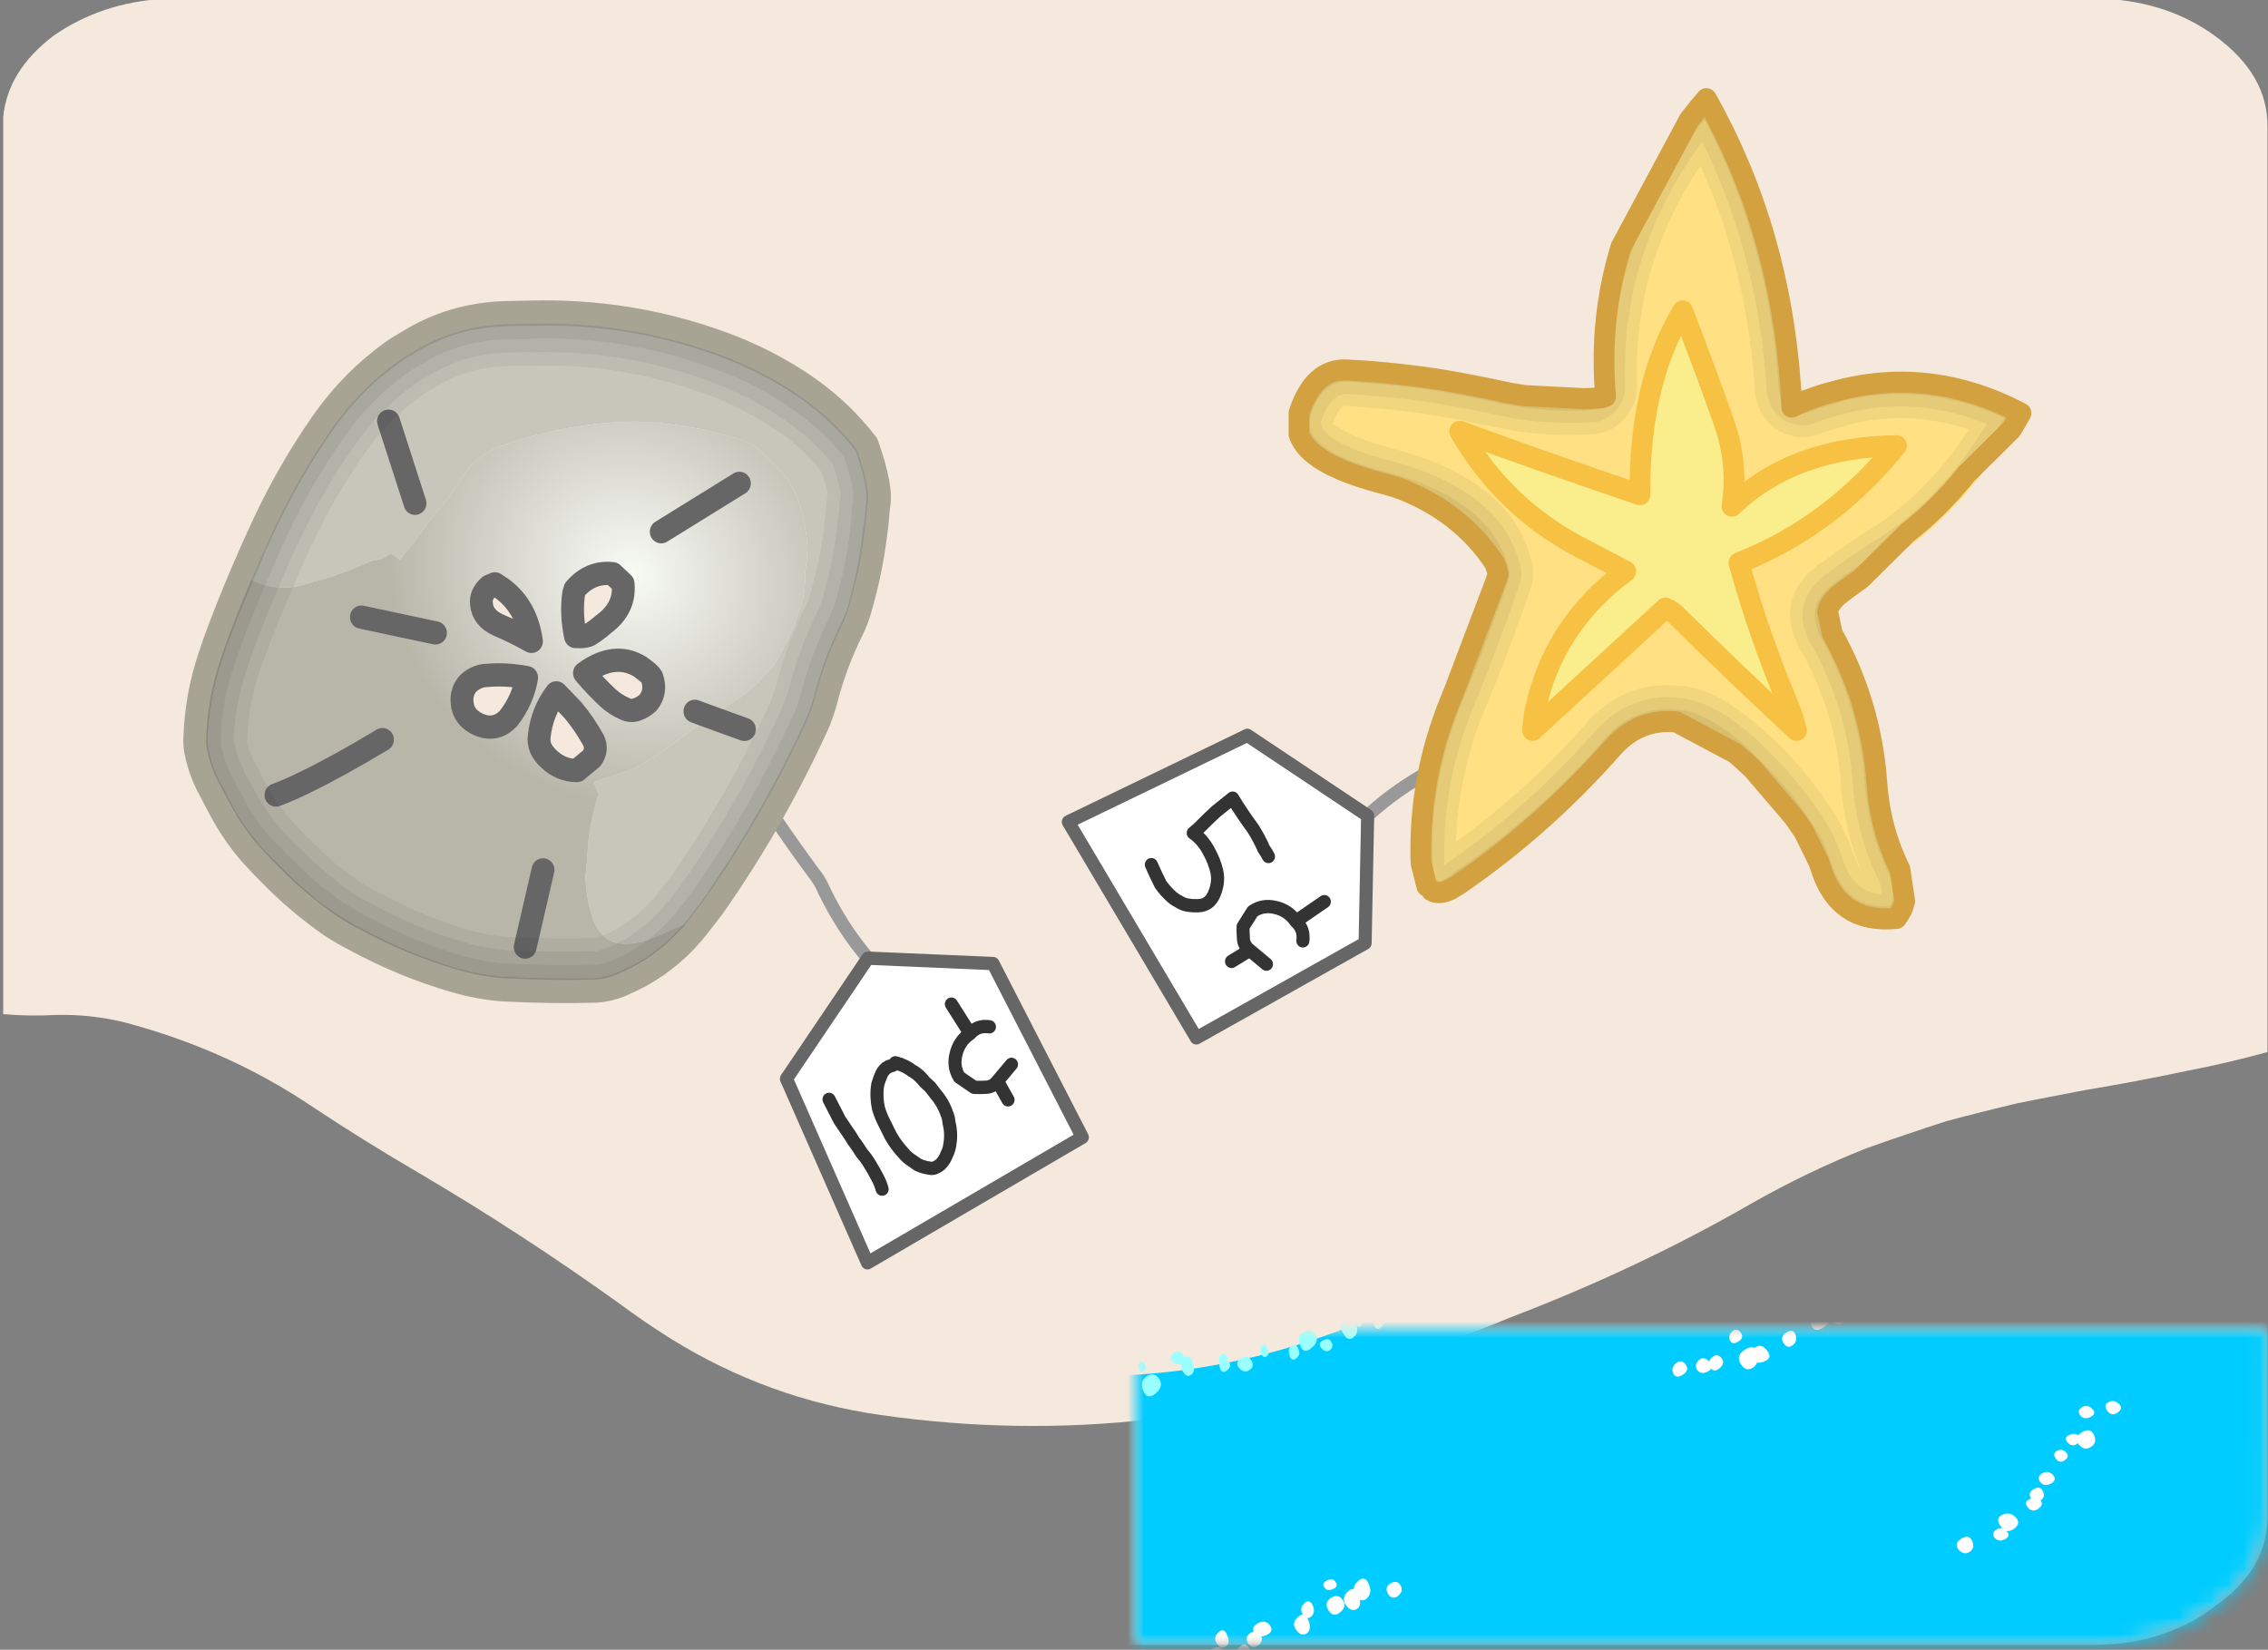 
<svg xmlns="http://www.w3.org/2000/svg" version="1.1" xmlns:xlink="http://www.w3.org/1999/xlink" preserveAspectRatio="none" x="0px" y="0px" width="389px" height="283px" viewBox="0 0 389 283">
<rect x="0" y="0" width="389" height="283" fill="#808080" stroke="none"/>
<defs>
<radialGradient id="Gradient_1" gradientUnits="userSpaceOnUse" cx="0" cy="0" r="17.5" fx="0" fy="0" gradientTransform="matrix( 1, -0.005, 0.005, 1.099, 7.7,-4.45) " spreadMethod="pad">
<stop  offset="0%" stop-color="#F8FAF5"/>

<stop  offset="100%" stop-color="#B8B6A9"/>
</radialGradient>

<g id="shelly_button_bg_0_Layer0_0_FILL">
<path fill="#F5E9DE" stroke="none" d="
M 69.95 -42.25
Q 69.972 -45.416 66.7 -47.75 63.863 -49.786 59.95 -50
L -60.05 -50
Q -63.933 -49.786 -66.9 -47.75 -69.742 -45.628 -70 -42.8
L -70 11.65
Q -68.402 11.79 -66.75 11.7 -64.593 11.646 -62.5 12.15 -56.168 13.797 -51 17.2 -47.714 19.343 -44.3 21.3 -37.952 24.971 -31.95 29.2 -30.376 30.348 -28.75 31.35 -22.731 35.03 -15.7 36 1.101 38.35 17.3 32.3 20.275 31.24 23.2 30.05 31.111 27.078 38.05 23.15 41.536 21.204 45.15 19.8 47.606 18.939 50.1 18.15 52.325 17.564 54.55 17.05 56.669 16.634 58.75 16.25 61.869 15.74 64.95 15.1 67.504 14.618 69.95 13.95
L 69.95 -42.25 Z"/>
</g>

<g id="shell_stuff_tag_0_Layer1_0_FILL">
<path fill="#FFFFFF" stroke="none" d="
M 6.5 18.95
L 11.55 5.1 5.4 -2.25 -5.5 -0.75 -11.55 13.15 6.5 18.95
M 4.25 10.9
Q 3.95 10.6 3.7 10.3
L 3.5 8.95
Q 3.75 8.05 4.6 7.6 5.5 7.1 6.45 7.35
L 7.15 4.8 6.45 7.35
Q 7.2 7.35 7.65 7.85 7.75 7.95 7.85 8.1 7.75 7.95 7.65 7.85 7.2 7.35 6.45 7.35 5.5 7.1 4.6 7.6 3.75 8.05 3.5 8.95
L 3.7 10.3
Q 3.95 10.6 4.25 10.9 4.65 11.35 5.25 11.3
L 6.9 11.25 5.25 11.3 4.75 12.85 5.25 11.3
Q 4.65 11.35 4.25 10.9 Z"/>
</g>

<g id="Shelly_starshell_0_Layer1_0_FILL">
<path fill="#FFE184" stroke="none" d="
M 30.55 -7.9
Q 22.825 -11.883 14.75 -9.7 12.962 -9.237 11.25 -8.4 10.625 -22.516 4.05 -33.95 -5.63 -22.864 -4.45 -9.3
L -4.75 -9.2
Q -8.65 -8.876 -12.35 -9.55 -17.257 -10.571 -20.35 -10.95 -23.442 -11.336 -26.25 -11.5 -29.059 -11.623 -30.3 -7.95 -31.536 -4.206 -23.25 -2.1 -14.909 0.052 -13.5 5.45 -15.4 10.837 -17.55 15.9 -20.164 22.213 -20.05 28.95 -19.914 33.295 -16.7 31.05 -9.699 26.311 -3.9 19.85 -1.701 17.377 1.5 17.65 3.893 17.857 7.35 21 9.9 23.313 12.05 26.45 13.113 28 13.65 29.7 15.173 34.446 20.05 33.95 21.476 32.15 20.35 29.9 18.674 26.462 18.4 22.65 17.926 16.076 14.65 10.35 13.524 8.388 15.35 7.05 17.425 5.5 19.6 4.2 26.126 0.097 30.55 -7.9
M 2.05 -16.4
Q 4.39 -10.374 5.55 -7 6.761 -3.616 6.2 -0.2 11.407 -5.092 20.05 -5.2 14.531 1.521 6.8 4.5 8.45 10.387 10.9 16.1 11.35 17.175 11.65 18.35 6.6 13.775 1.65 8.95 1.2 8.488 0.6 8.25
L -10.6 18.35
Q -10.55 17.525 -10.4 16.75 -8.902 9.689 -2.75 5.2 -4.3 4.4 -5.85 3.6 -12.901 0.198 -16.75 -6.4 -10.806 -4.241 -1.55 -1.15 -1.627 -10.368 2.05 -16.4 Z"/>

<path fill="#FAEE8C" stroke="none" d="
M 5.55 -7
Q 4.39 -10.374 2.05 -16.4 -1.627 -10.368 -1.55 -1.15 -10.806 -4.241 -16.75 -6.4 -12.901 0.198 -5.85 3.6 -4.3 4.4 -2.75 5.2 -8.902 9.689 -10.4 16.75 -10.55 17.525 -10.6 18.35
L 0.6 8.25
Q 1.2 8.488 1.65 8.95 6.6 13.775 11.65 18.35 11.35 17.175 10.9 16.1 8.45 10.387 6.8 4.5 14.531 1.521 20.05 -5.2 11.407 -5.092 6.2 -0.2 6.761 -3.616 5.55 -7 Z"/>
</g>

<g id="Shelly_starshell_0_Layer0_0_FILL">
<path fill="#000000" fill-opacity="0.153" stroke="none" d="
M -19.15 31.65
Q -19.089 31.692 -19.05 31.7 -18.496 32.024 -17.6 31.55 -18.534 32.012 -19.15 31.65
M -13.8 4.5
Q -13.692 4.825 -13.6 5.1 -13.508 5.387 -13.6 5.65 -13.535 5.549 -13.5 5.45 -13.623 4.979 -13.8 4.5
M 20.1 33.9
L 20.1 33.9
Q 20.631 33.254 20.75 32.5 20.613 33.253 20.1 33.9
M 13.5 29.25
Q 13.589 29.467 13.65 29.65
L 13.65 29.7
Q 13.606 29.491 13.5 29.25
M 12.5 -9
Q 12.212 -8.857 11.9 -8.95 11.61 -9.004 11.4 -9.25 11.202 -9.493 11.15 -9.8 11.219 -9.105 11.25 -8.4 11.864 -8.7 12.5 -9
M 2.75 -32.45
Q 2.688 -32.315 2.6 -32.2
L -3.15 -21.7
Q -5.013 -15.758 -4.45 -9.3 -5.013 -15.758 -3.15 -21.7 -5.021 -16.175 -4.8 -10.15 -4.79 -9.748 -5.1 -9.45 -5.348 -9.146 -5.75 -9.15 -6.013 -9.112 -6.3 -9.1 -5.516 -9.116 -4.75 -9.2 -5.516 -9.116 -6.3 -9.1
L -11.25 -9.35
Q -11.336 -9.363 -11.45 -9.4 -11.788 -9.438 -12.15 -9.5
L -12.2 -9.5
Q -12.263 -9.501 -12.35 -9.55
L -12.4 -9.55
Q -17.265 -10.572 -20.35 -10.95 -23.442 -11.337 -26.25 -11.5
L -26.3 -11.5
Q -29.062 -11.607 -30.3 -7.95
L -30.3 -6.15
Q -30.008 -5.33 -29.15 -4.6
L -29.15 -4.6
Q -27.365 -3.129 -23.25 -2.1 -23.018 -2.022 -22.85 -2 -22.748 -1.954 -22.7 -1.95 -22.57 -1.896 -22.5 -1.9 -22.403 -1.854 -22.35 -1.85 -22.266 -1.808 -22.2 -1.8 -16.755 0.117 -13.8 4.5 -13.623 4.979 -13.5 5.45 -13.535 5.549 -13.6 5.65 -13.582 5.699 -13.6 5.75 -13.705 6.045 -13.85 6.3
L -17.15 14.95
Q -17.345 15.44 -17.55 15.9 -20.164 22.213 -20.05 28.95 -20.024 28.986 -20.05 29 -20.018 29.238 -20 29.4
L -19.55 31.25
Q -19.389 31.483 -19.25 31.6 -19.177 31.629 -19.15 31.65 -18.534 32.012 -17.6 31.55
L -17.2 31.35
Q -16.962 31.224 -16.75 31.05
L -16.7 31.05
Q -9.709 26.318 -3.95 19.9
L -3.9 19.85
Q -1.7 17.377 1.5 17.65
L 1.5 17.65 6.5 20.25
Q 6.926 20.613 7.35 21 7.417 21.063 7.45 21.1 7.734 21.362 7.95 21.6
L 11.35 25.45
Q 11.706 25.949 12.05 26.45 12.181 26.642 12.3 26.8
L 13.5 29.25
Q 13.606 29.491 13.65 29.7 15.17 34.433 20.05 33.95 20.075 33.938 20.1 33.9 20.613 33.253 20.75 32.5
L 20.35 29.9
Q 18.674 26.462 18.4 22.65 17.926 16.076 14.65 10.35
L 14.25 8.55
Q 14.431 7.719 15.35 7.05 15.419 7 15.5 6.95 16.123 6.484 16.75 6.05 16.928 5.919 17.1 5.8
L 20.95 2.05
Q 20.092 2.702 19.2 3.25 19.149 3.296 19.1 3.3 16.878 4.649 14.8 6.2
L 14.75 6.25
Q 12.206 8.11 13.8 10.85
L 13.8 10.85
Q 16.936 16.368 17.4 22.7
L 17.4 22.75
Q 17.692 26.72 19.45 30.3 20.181 31.776 19.5 32.95 15.812 33.146 14.6 29.4 14.616 29.371 14.6 29.35
L 14.55 29.25
Q 13.982 27.514 12.85 25.9 10.722 22.761 8.15 20.45 8.109 20.354 8 20.25 4.258 16.829 1.6 16.65
L 1.55 16.65
Q -2.117 16.319 -4.65 19.2 -4.733 19.295 -4.8 19.4 -10.464 25.621 -17.3 30.2
L -17.35 30.25
Q -18.145 30.835 -18.45 30.9 -18.593 30.795 -18.8 30.7 -18.988 30.298 -19.05 28.9 -19.158 22.407 -16.65 16.3 -16.592 16.243 -16.6 16.15 -14.509 11.269 -12.7 6.1 -12.441 5.452 -12.65 4.8 -14.276 -0.825 -23 -3.05
L -23 -3.05
Q -26.826 -4.02 -28.5 -5.35
L -28.5 -5.4
Q -29.693 -6.368 -29.35 -7.6
L -29.35 -7.65
Q -28.402 -10.459 -26.4 -10.5 -26.337 -10.475 -26.3 -10.5 -23.528 -10.347 -20.5 -10 -17.43 -9.593 -12.6 -8.55 -12.55 -8.539 -12.5 -8.55 -9.179 -7.949 -5.7 -8.15 -4.883 -8.166 -4.35 -8.8 -3.768 -9.383 -3.8 -10.2 -4.235 -22.251 3.9 -32.2 9.369 -22.042 10.15 -9.8 10.228 -9.126 10.65 -8.65 11.056 -8.132 11.65 -8 12.298 -7.813 12.9 -8.05 13.941 -8.449 15 -8.7 15.214 -8.746 15.35 -8.85 22.397 -10.614 29.15 -7.5 27.675 -4.934 25.95 -2.85
L 29.75 -6.55
Q 30.188 -7.205 30.55 -7.9 22.86 -11.865 14.85 -9.7 14.811 -9.685 14.75 -9.7 13.64 -9.404 12.55 -9
L 12.5 -9
Q 11.864 -8.7 11.25 -8.4 11.219 -9.105 11.15 -9.8
L 11.15 -9.85
Q 10.29 -23.096 4.05 -33.95 3.394 -33.198 2.75 -32.45
M 3.6 -33.05
L 3.6 -33.1 3.65 -33.05 3.6 -33.05 Z"/>

<path fill="#000000" fill-opacity="0.102" stroke="none" d="
M 11.65 -8
Q 11.056 -8.132 10.65 -8.65 10.228 -9.126 10.15 -9.8 9.369 -22.042 3.9 -32.2 -4.235 -22.251 -3.8 -10.2 -3.768 -9.383 -4.35 -8.8 -4.883 -8.166 -5.7 -8.15 -9.179 -7.949 -12.5 -8.55 -12.55 -8.539 -12.6 -8.55 -17.43 -9.593 -20.5 -10 -23.528 -10.347 -26.3 -10.5 -26.337 -10.475 -26.4 -10.5 -28.402 -10.459 -29.35 -7.65
L -29.35 -7.6
Q -29.693 -6.368 -28.5 -5.4
L -28.5 -5.35
Q -26.826 -4.02 -23 -3.05
L -23 -3.05
Q -14.276 -0.825 -12.65 4.8 -12.441 5.452 -12.7 6.1 -14.509 11.269 -16.6 16.15 -16.592 16.243 -16.65 16.3 -19.158 22.407 -19.05 28.9 -18.988 30.298 -18.8 30.7 -18.593 30.795 -18.45 30.9 -18.145 30.835 -17.35 30.25
L -17.3 30.2
Q -10.464 25.621 -4.8 19.4 -4.733 19.295 -4.65 19.2 -2.117 16.319 1.55 16.65
L 1.6 16.65
Q 4.258 16.829 8 20.25 8.109 20.354 8.15 20.45 10.722 22.761 12.85 25.9 13.982 27.514 14.55 29.25
L 14.6 29.35
Q 14.616 29.371 14.6 29.4 15.812 33.146 19.5 32.95 20.181 31.776 19.45 30.3 17.692 26.72 17.4 22.75
L 17.4 22.7
Q 16.936 16.368 13.8 10.85
L 13.8 10.85
Q 12.206 8.11 14.75 6.25
L 14.8 6.2
Q 16.878 4.649 19.1 3.3 19.149 3.296 19.2 3.25 20.092 2.702 20.95 2.05 23.647 -0.003 25.95 -2.85 27.675 -4.934 29.15 -7.5 22.397 -10.614 15.35 -8.85 15.214 -8.746 15 -8.7 13.941 -8.449 12.9 -8.05 12.298 -7.813 11.65 -8
M 9.15 -9.7
Q 9.248 -8.726 9.85 -8 10.491 -7.236 11.4 -7 12.366 -6.75 13.25 -7.1 14.243 -7.482 15.25 -7.75 15.426 -7.767 15.6 -7.85 21.752 -9.415 27.7 -7 23.879 -0.898 18.6 2.45 18.576 2.489 18.55 2.5 16.348 3.805 14.3 5.35 14.231 5.384 14.15 5.4
L 14.15 5.45
Q 10.885 7.847 12.95 11.4
L 12.95 11.35
Q 15.964 16.658 16.4 22.8
L 16.4 22.8
Q 16.704 26.992 18.55 30.75 18.891 31.413 18.8 31.95 16.413 31.746 15.55 29.1
L 15.55 29.05 15.5 28.95
Q 14.887 27.054 13.7 25.3 11.534 22.176 8.95 19.8 8.855 19.671 8.7 19.5 4.611 15.801 1.7 15.7 1.567 15.679 1.4 15.65
L 1.4 15.65
Q -2.616 15.393 -5.4 18.55 -5.501 18.665 -5.6 18.75 -11.145 24.887 -17.85 29.4 -18.002 29.519 -18.15 29.65 -18.013 29.416 -18.05 28.9
L -18.05 28.9
Q -18.148 22.59 -15.7 16.7 -13.597 11.707 -11.75 6.4 -11.38 5.466 -11.7 4.5 -13.385 -1.615 -22.75 -4 -26.287 -4.912 -27.85 -6.1
L -27.85 -6.15
Q -28.49 -6.647 -28.45 -7.25
L -28.4 -7.3
Q -27.726 -9.308 -26.45 -9.5 -26.399 -9.474 -26.35 -9.5 -23.613 -9.346 -20.6 -9 -17.583 -8.601 -12.8 -7.6 -12.738 -7.561 -12.7 -7.55 -9.244 -6.949 -5.65 -7.15 -4.431 -7.187 -3.6 -8.1 -2.758 -9.006 -2.8 -10.25 -3.187 -21.187 3.7 -30.4 8.438 -20.93 9.15 -9.7 Z"/>

<path fill="#000000" fill-opacity="0.051" stroke="none" d="
M 9.85 -8
Q 9.248 -8.726 9.15 -9.7 8.438 -20.93 3.7 -30.4 -3.187 -21.187 -2.8 -10.25 -2.758 -9.006 -3.6 -8.1 -4.431 -7.187 -5.65 -7.15 -9.244 -6.949 -12.7 -7.55 -12.738 -7.561 -12.8 -7.6 -17.583 -8.601 -20.6 -9 -23.613 -9.346 -26.35 -9.5 -26.399 -9.474 -26.45 -9.5 -27.726 -9.308 -28.4 -7.3
L -28.45 -7.25
Q -28.49 -6.647 -27.85 -6.15
L -27.85 -6.1
Q -26.287 -4.912 -22.75 -4 -13.385 -1.615 -11.7 4.5 -11.38 5.466 -11.75 6.4 -13.597 11.707 -15.7 16.7 -18.148 22.59 -18.05 28.9
L -18.05 28.9
Q -18.013 29.416 -18.15 29.65 -18.002 29.519 -17.85 29.4 -11.145 24.887 -5.6 18.75 -5.501 18.665 -5.4 18.55 -2.616 15.393 1.4 15.65
L 1.4 15.65
Q 1.567 15.679 1.7 15.7 4.611 15.801 8.7 19.5 8.855 19.671 8.95 19.8 11.534 22.176 13.7 25.3 14.887 27.054 15.5 28.95
L 15.55 29.05 15.55 29.1
Q 16.413 31.746 18.8 31.95 18.891 31.413 18.55 30.75 16.704 26.992 16.4 22.8
L 16.4 22.8
Q 15.964 16.658 12.95 11.35
L 12.95 11.4
Q 10.885 7.847 14.15 5.45
L 14.15 5.4
Q 14.231 5.384 14.3 5.35 16.348 3.805 18.55 2.5 18.576 2.489 18.6 2.45 23.879 -0.898 27.7 -7 21.752 -9.415 15.6 -7.85 15.426 -7.767 15.25 -7.75 14.243 -7.482 13.25 -7.1 12.366 -6.75 11.4 -7 10.491 -7.236 9.85 -8
M 8.15 -9.65
Q 8.269 -8.339 9.1 -7.35 9.925 -6.352 11.15 -6.05 12.434 -5.7 13.65 -6.2 14.544 -6.527 15.45 -6.75 15.75 -6.818 16 -6.95 21.174 -8.193 26.2 -6.55 22.835 -1.527 18.4 1.4 18.238 1.505 18.05 1.6 15.917 2.893 13.9 4.4 13.732 4.511 13.55 4.6 9.58 7.537 12.05 11.85 12.089 11.874 12.1 11.9 14.982 16.989 15.4 22.85
L 15.4 22.9
Q 15.68 26.565 17.1 29.95 16.763 29.479 16.55 28.8 16.476 28.573 16.35 28.35 15.704 26.493 14.5 24.75
L 14.5 24.75
Q 12.26 21.453 9.6 19 9.486 18.904 9.35 18.8 4.963 14.774 1.8 14.7
L 1.75 14.7
Q 1.599 14.682 1.4 14.65
L 1.4 14.65
Q -3.055 14.373 -6.15 17.85 -6.258 17.999 -6.35 18.1 -11.247 23.485 -17.05 27.6 -16.893 22.173 -14.8 17.05 -14.698 16.889 -14.65 16.7 -12.6 11.872 -10.8 6.75 -10.32 5.479 -10.75 4.15 -12.492 -2.431 -22.5 -5 -25.747 -5.816 -27.2 -6.9
L -27.25 -6.9
Q -27.351 -7.004 -27.5 -6.95
L -27.45 -7
Q -27.041 -8.198 -26.55 -8.5 -26.462 -8.487 -26.4 -8.5 -23.699 -8.344 -20.75 -8 -17.748 -7.61 -13.05 -6.6 -12.858 -6.563 -12.7 -6.55
L -12.85 -6.55
Q -9.297 -5.937 -5.6 -6.15 -3.967 -6.207 -2.85 -7.45 -1.736 -8.641 -1.8 -10.3 -2.127 -20.067 3.55 -28.4 7.511 -19.752 8.15 -9.65 Z"/>

<path fill="#000000" fill-opacity="0.149" stroke="none" d="
M 3.6 -33.1
L 3.6 -33.05 3.65 -33.05 3.6 -33.1 Z"/>
</g>

<g id="shell_stuff_tag_1_Layer1_0_FILL">
<path fill="#FFFFFF" stroke="none" d="
M 6.5 18.95
L 11.55 5.1 5.4 -2.25 -5.5 -0.75 -11.55 13.15 6.5 18.95
M 4.25 10.9
Q 3.95 10.6 3.7 10.3
L 3.5 8.95
Q 3.75 8.05 4.6 7.6 5.5 7.1 6.45 7.35
L 7.15 4.8 6.45 7.35
Q 7.2 7.35 7.65 7.85 7.75 7.95 7.85 8.1 7.75 7.95 7.65 7.85 7.2 7.35 6.45 7.35 5.5 7.1 4.6 7.6 3.75 8.05 3.5 8.95
L 3.7 10.3
Q 3.95 10.6 4.25 10.9 4.65 11.35 5.25 11.3
L 6.9 11.25 5.25 11.3 4.75 12.85 5.25 11.3
Q 4.65 11.35 4.25 10.9 Z"/>
</g>

<g id="shell_stuff_sanddollar_0_Layer1_0_FILL">
<path fill="#C7C6BB" stroke="none" d="
M -11.3 -21.45
Q -11.624 -21.396 -11.95 -21.35
L -11.9 -21.05
Q -12.85 -20.8 -13.7 -20.25 -14 -20.05 -14.25 -19.8 -14.6 -19.45 -15 -19.15 -15.8 -18.55 -16.5 -17.85 -17.2 -17.15 -17.55 -16.3 -17.8 -15.7 -17.7 -15.05 -17.5 -14.2 -16.85 -13.5 -15.9 -12.5 -14.25 -11.55 -13.9 -11.45 -13.55 -11.3 -12.85 -11 -12.1 -10.7 -10.25 -9.95 -8.3 -9.7
L -7.65 -8.95
Q -7.048 -9.509 -6.5 -10.1 -6.288 -10.297 -6.1 -10.5 -5.6 -11.05 -4.95 -11.5 -4.55 -11.777 -4.15 -12.05 -3.9 -12.196 -3.65 -12.35 -2.8 -12.85 -1.9 -13.3 -0.545 -13.963 0.75 -14.7
L 1.1 -17.45 0.75 -14.7
Q 1.615 -15.183 2.45 -15.7 4 -16.65 5.75 -17.1 6.2 -17.25 6.7 -17.3 8.9 -17.5 11.1 -17.15 12.3 -17 13.4 -16.45 14 -16.15 14.65 -15.95 15.2 -15.75 15.7 -15.45 17.4 -14.45 18.65 -13 19.5 -11.95 19.85 -10.7 20 -10.15 20.2 -9.6 20.6 -8.6 20.45 -7.45 19.85 -3.75 18.35 -0.3 17.9 0.75 17.3 1.75 15.3 5.15 12.55 8 12.1 8.45 11.65 8.9 10.2 10.2 8.3 10.4 7.4 10.45 6.5 10.65 5.6 10.85 4.7 11.05 4.2 11.15 3.7 11.25 3.563 11.273 3.4 11.3 2.963 11.373 2.5 11.45 1.6 11.65 0.7 11.85 0.65 11.863 0.6 11.85
L 0.7 12.75
Q 0.1 12.95 -0.25 13.45 -0.4 13.75 -0.7 13.95 -1.9 14.95 -3 16.05 -3.3 16.35 -3.6 16.7 -3.8 16.95 -4.05 17.2 -6.15 19.2 -5.85 22.15 -5.845 22.19 -5.85 22.2 -3.769 22.353 -1.7 22.4 2.75 22.5 7.1 21.85 11 21.25 14.35 19.45 14.9 19.15 15.4 18.8 18.85 16.7 20.85 13 21.3 12.15 21.75 11.3 25.3 4.7 26.25 -2.65 26.75 -6.5 26.25 -10.25 25.8 -13.4 24.5 -16.15 22.05 -18.75 20.7 -19.05 20.587 -19.098 20.45 -19.15 19.624 -19.503 18.75 -19.8 16.01 -20.784 13.1 -21.3 12.3 -21.45 11.5 -21.45 8.65 -21.45 5.85 -22.05 4.9 -22.25 3.9 -22.3 -3.8 -22.55 -11.3 -21.45
M 9.5 17.35
L 4.9 12.75 9.5 17.35 Z"/>

<path fill="url(#Gradient_1)" stroke="none" d="
M -24.75 -9.75
Q -25.45 -8.05 -25.8 -6.25 -26.6 -2.15 -26.5 2.15 -26.5 3.15 -26.4 4.15 -26.3 4.95 -26.15 5.75 -25.75 7.95 -25.05 10.05 -24.7 11.15 -24.3 12.2 -23.65 13.8 -22.7 15.25 -22.1 16.15 -21.45 17.05 -20.65 18.25 -19.55 19.15 -19.1 19.55 -18.55 19.8 -15.7 21.15 -12.5 21.6 -11.5 21.75 -10.5 21.85 -8.169 22.088 -5.85 22.2 -5.845 22.19 -5.85 22.15 -6.15 19.2 -4.05 17.2 -3.8 16.95 -3.6 16.7 -3.3 16.35 -3 16.05 -1.9 14.95 -0.7 13.95 -0.4 13.75 -0.25 13.45 0.1 12.95 0.7 12.75
L 0.6 11.85
Q 0.65 11.863 0.7 11.85 1.6 11.65 2.5 11.45 2.963 11.373 3.4 11.3 3.563 11.273 3.7 11.25 4.2 11.15 4.7 11.05 5.6 10.85 6.5 10.65 7.4 10.45 8.3 10.4 10.2 10.2 11.65 8.9 12.1 8.45 12.55 8 15.3 5.15 17.3 1.75 17.9 0.75 18.35 -0.3 19.85 -3.75 20.45 -7.45 20.6 -8.6 20.2 -9.6 20 -10.15 19.85 -10.7 19.5 -11.95 18.65 -13 17.4 -14.45 15.7 -15.45 15.2 -15.75 14.65 -15.95 14 -16.15 13.4 -16.45 12.3 -17 11.1 -17.15 8.9 -17.5 6.7 -17.3 6.2 -17.25 5.75 -17.1 4 -16.65 2.45 -15.7 1.615 -15.183 0.75 -14.7
L 0.6 -13.45 0.75 -14.7
Q -0.545 -13.963 -1.9 -13.3 -2.8 -12.85 -3.65 -12.35 -3.9 -12.196 -4.15 -12.05 -4.55 -11.777 -4.95 -11.5 -5.6 -11.05 -6.1 -10.5 -6.288 -10.297 -6.5 -10.1 -7.048 -9.509 -7.65 -8.95
L -8.3 -9.7
Q -10.25 -9.95 -12.1 -10.7 -12.85 -11 -13.55 -11.3 -13.9 -11.45 -14.25 -11.55 -15.9 -12.5 -16.85 -13.5 -17.5 -14.2 -17.7 -15.05 -17.8 -15.7 -17.55 -16.3 -17.2 -17.15 -16.5 -17.85 -15.8 -18.55 -15 -19.15 -14.6 -19.45 -14.25 -19.8 -14 -20.05 -13.7 -20.25 -12.85 -20.8 -11.9 -21.05
L -11.95 -21.35
Q -12.824 -21.182 -13.7 -21 -16.6 -20.4 -19 -18.75 -19.7 -18.25 -20.35 -17.7 -21.1 -17.05 -21.6 -16.2 -23.3 -13.05 -24.75 -9.75
M -1.3 -9.4
Q -0.95 -9.75 -0.45 -9.95 0.6 -10.2 1.4 -9.35 1.5 -9.2 1.55 -9 1.562 -8.955 1.55 -8.9
L 1.7 -8.25
Q 1.946 -5.935 -0.25 -4.6
L -0.65 -4.6
Q -1.15 -5.8 -1.5 -7.05 -1.7 -7.8 -1.65 -8.55 -1.65 -9.05 -1.3 -9.4
M -7.45 -7.4
L -6.1 -8
Q -5.3 -8.1 -4.85 -7.5 -4.05 -6.3 -3.55 -5.1 -3.35 -4.5 -3.15 -3.95 -3.05 -3.65 -2.95 -3.35 -4.7 -3 -6.45 -3.65 -7.35 -3.95 -7.65 -5.1 -8 -6.3 -7.45 -7.4
M -2.95 -0.8
L -2.55 -0.6
Q -3.394 0.808 -4.2 2
L -4.3 2.2
Q -4.55 2.55 -4.95 2.8 -5.65 3.25 -6.5 2.95 -7.9 2.35 -7.75 0.75 -7.6 -0.55 -6.3 -0.95 -4.55 -1.3 -2.95 -0.8
M -15.3 -8.45
L -21.1 -9.85 -15.3 -8.45
M 1.6 -3.35
Q 1.846 -3.547 2.2 -3.7 2.7 -4 3.3 -4.25 5.15 -5.2 6.7 -4.2
L 7 -3.15
Q 6.4 -1.55 4.65 -1.1 4.5 -1.15 4.35 -1.15 2.85 -1.65 1.5 -2.75
L 1.6 -3.35
M 17.45 -8.75
L 11.5 -5.05 17.45 -8.75
M -0.05 -0.2
L 0 -0.2
Q 1.839 1.551 2.15 3.85
L 2.25 4.55 1.9 4.85
Q 1.05 5.2 0.45 4.8 -0.45 4.25 -0.4 2.95 -0.3 1.6 -0.35 0.1
L -0.05 -0.2
M -17.55 10.7
Q -15.477 9.116 -12.1 6.95 -15.477 9.116 -17.55 10.7 -18.738 11.624 -19.5 12.35 -18.738 11.624 -17.55 10.7
M -4.6 12.55
L -3.1 6.95 -4.6 12.55 Z"/>
</g>

<g id="shell_stuff_sanddollar_0_Layer0_0_FILL">
<path fill="#000000" fill-opacity="0.251" stroke="none" d="
M 13.1 -21.3
Q 12.3 -21.45 11.5 -21.45 8.65 -21.45 5.85 -22.05 4.9 -22.25 3.9 -22.3 -3.8 -22.55 -11.3 -21.45 -11.624 -21.396 -11.95 -21.35 -12.824 -21.182 -13.7 -21 -16.6 -20.4 -19 -18.75 -19.7 -18.25 -20.35 -17.7 -21.1 -17.05 -21.6 -16.2 -23.3 -13.05 -24.75 -9.75 -25.45 -8.05 -25.8 -6.25 -26.6 -2.15 -26.5 2.15 -26.5 3.15 -26.4 4.15 -26.3 4.95 -26.15 5.75 -25.75 7.95 -25.05 10.05 -24.7 11.15 -24.3 12.2 -23.65 13.8 -22.7 15.25 -22.1 16.15 -21.45 17.05 -20.65 18.25 -19.55 19.15 -19.1 19.55 -18.55 19.8 -15.7 21.15 -12.5 21.6 -11.5 21.75 -10.5 21.85 -8.169 22.088 -5.85 22.2 -3.769 22.353 -1.7 22.4 2.75 22.5 7.1 21.85 11 21.25 14.35 19.45 14.9 19.15 15.4 18.8 18.85 16.7 20.85 13 21.3 12.15 21.75 11.3 25.3 4.7 26.25 -2.65 26.75 -6.5 26.25 -10.25 25.8 -13.4 24.5 -16.15 22.05 -18.75 20.7 -19.05 20.587 -19.098 20.45 -19.15 19.624 -19.503 18.75 -19.8 16.01 -20.784 13.1 -21.3
M 18.4 -18.85
L 18.4 -18.85
Q 19.247 -18.573 20.05 -18.25 20.075 -18.237 20.1 -18.25 20.2 -18.173 20.3 -18.15 20.385 -18.093 20.45 -18.1 21.587 -17.763 23.65 -15.6 24.835 -13.04 25.25 -10.15
L 25.25 -10.1
Q 25.731 -6.486 25.25 -2.8 24.33 4.391 20.85 10.8 20.425 11.675 19.95 12.5 18.101 15.984 14.85 17.95 14.851 17.962 14.8 17.95 14.373 18.298 13.85 18.55 10.676 20.286 6.95 20.85 2.687 21.493 -1.7 21.4 -3.731 21.353 -5.8 21.2 -8.094 21.088 -10.4 20.85 -11.375 20.749 -12.35 20.6 -15.404 20.179 -18.15 18.9 -18.537 18.706 -18.9 18.4 -18.902 18.387 -18.95 18.35 -19.909 17.572 -20.65 16.5
L -20.65 16.45
Q -21.287 15.588 -21.9 14.7 -22.767 13.333 -23.4 11.8
L -23.4 11.85
Q -23.762 10.824 -24.1 9.75
L -24.1 9.7
Q -24.783 7.698 -25.2 5.55 -25.309 4.812 -25.4 4.05
L -25.4 4
Q -25.498 3.087 -25.5 2.15
L -25.5 2.1
Q -25.601 -2.06 -24.85 -6.05 -24.491 -7.76 -23.85 -9.4
L -23.85 -9.35
Q -22.399 -12.612 -20.75 -15.75
L -20.75 -15.7
Q -20.329 -16.409 -19.7 -16.95
L -19.7 -16.95
Q -19.086 -17.449 -18.45 -17.95 -16.195 -19.464 -13.5 -20.05 -12.624 -20.207 -11.75 -20.4
L -11.8 -20.35
Q -11.462 -20.408 -11.15 -20.5
L -11.15 -20.45
Q -3.749 -21.54 3.85 -21.3
L 3.85 -21.3
Q 4.785 -21.254 5.65 -21.1 8.549 -20.451 11.5 -20.45 12.213 -20.454 12.9 -20.35 15.745 -19.815 18.4 -18.85 Z"/>

<path fill="#000000" fill-opacity="0.153" stroke="none" d="
M 18.4 -18.85
L 18.4 -18.85
Q 15.745 -19.815 12.9 -20.35 12.213 -20.454 11.5 -20.45 8.549 -20.451 5.65 -21.1 4.785 -21.254 3.85 -21.3
L 3.85 -21.3
Q -3.749 -21.54 -11.15 -20.45
L -11.15 -20.5
Q -11.462 -20.408 -11.8 -20.35
L -11.75 -20.4
Q -12.624 -20.207 -13.5 -20.05 -16.195 -19.464 -18.45 -17.95 -19.086 -17.449 -19.7 -16.95
L -19.7 -16.95
Q -20.329 -16.409 -20.75 -15.7
L -20.75 -15.75
Q -22.399 -12.612 -23.85 -9.35
L -23.85 -9.4
Q -24.491 -7.76 -24.85 -6.05 -25.601 -2.06 -25.5 2.1
L -25.5 2.15
Q -25.498 3.087 -25.4 4
L -25.4 4.05
Q -25.309 4.812 -25.2 5.55 -24.783 7.698 -24.1 9.7
L -24.1 9.75
Q -23.762 10.824 -23.4 11.85
L -23.4 11.8
Q -22.767 13.333 -21.9 14.7 -21.287 15.588 -20.65 16.45
L -20.65 16.5
Q -19.909 17.572 -18.95 18.35 -18.902 18.387 -18.9 18.4 -18.537 18.706 -18.15 18.9 -15.404 20.179 -12.35 20.6 -11.375 20.749 -10.4 20.85 -8.094 21.088 -5.8 21.2 -3.731 21.353 -1.7 21.4 2.687 21.493 6.95 20.85 10.676 20.286 13.85 18.55 14.373 18.298 14.8 17.95 14.851 17.962 14.85 17.95 18.101 15.984 19.95 12.5 20.425 11.675 20.85 10.8 24.33 4.391 25.25 -2.8 25.731 -6.486 25.25 -10.1
L 25.25 -10.15
Q 24.835 -13.04 23.65 -15.6 21.587 -17.763 20.45 -18.1 20.385 -18.093 20.3 -18.15 20.2 -18.173 20.1 -18.25 20.075 -18.237 20.05 -18.25 19.247 -18.573 18.4 -18.85
M 11.5 -19.45
Q 12.112 -19.445 12.7 -19.35
L 12.75 -19.35
Q 15.492 -18.846 18.05 -17.95
L 18.1 -17.9
Q 18.873 -17.639 19.6 -17.35 19.775 -17.26 19.9 -17.2 20.095 -17.136 20.25 -17.1 21.144 -16.767 22.85 -15 23.897 -12.645 24.25 -10 24.74 -6.484 24.25 -2.9 23.373 4.081 20 10.35
L 19.95 10.35
Q 19.525 11.225 19.05 12.05
L 19.1 12.05
Q 17.353 15.268 14.35 17.1 14.302 17.124 14.25 17.15 13.845 17.446 13.4 17.7 10.351 19.335 6.8 19.85 2.623 20.498 -1.65 20.4 -3.682 20.352 -5.75 20.2 -8.006 20.087 -10.3 19.85 -11.25 19.761 -12.2 19.6
L -12.25 19.6
Q -15.121 19.22 -17.7 18
L -17.75 17.95
Q -18 17.85 -18.25 17.65 -18.254 17.625 -18.3 17.6 -19.143 16.893 -19.8 15.95 -19.803 15.912 -19.85 15.85 -20.449 15.012 -21.05 14.15 -21.855 12.89 -22.45 11.5 -22.435 11.474 -22.45 11.45 -22.82 10.472 -23.15 9.45
L -23.15 9.4
Q -23.803 7.459 -24.2 5.4
L -24.2 5.35
Q -24.323 4.637 -24.45 3.9
L -24.4 3.95
Q -24.495 3.05 -24.5 2.15
L -24.5 2.1
Q -24.59 -1.982 -23.85 -5.9 -23.524 -7.455 -22.95 -8.95 -22.914 -8.976 -22.9 -9 -21.496 -12.198 -19.85 -15.25
L -19.9 -15.2
Q -19.546 -15.755 -19.05 -16.2
L -19.05 -16.2
Q -18.46 -16.673 -17.85 -17.15
L -17.9 -17.1
Q -15.803 -18.529 -13.3 -19.05 -12.437 -19.22 -11.6 -19.4
L -11.7 -19.4
Q -11.336 -19.419 -11 -19.5
L -11 -19.5
Q -3.685 -20.545 3.8 -20.3
L 3.8 -20.3
Q 4.646 -20.261 5.4 -20.1
L 5.45 -20.1
Q 8.448 -19.453 11.5 -19.45 Z"/>

<path fill="#000000" fill-opacity="0.102" stroke="none" d="
M 12.7 -19.35
Q 12.112 -19.445 11.5 -19.45 8.448 -19.453 5.45 -20.1
L 5.4 -20.1
Q 4.646 -20.261 3.8 -20.3
L 3.8 -20.3
Q -3.685 -20.545 -11 -19.5
L -11 -19.5
Q -11.336 -19.419 -11.7 -19.4
L -11.6 -19.4
Q -12.437 -19.22 -13.3 -19.05 -15.803 -18.529 -17.9 -17.1
L -17.85 -17.15
Q -18.46 -16.673 -19.05 -16.2
L -19.05 -16.2
Q -19.546 -15.755 -19.9 -15.2
L -19.85 -15.25
Q -21.496 -12.198 -22.9 -9 -22.914 -8.976 -22.95 -8.95 -23.524 -7.455 -23.85 -5.9 -24.59 -1.982 -24.5 2.1
L -24.5 2.15
Q -24.495 3.05 -24.4 3.95
L -24.45 3.9
Q -24.323 4.637 -24.2 5.35
L -24.2 5.4
Q -23.803 7.459 -23.15 9.4
L -23.15 9.45
Q -22.82 10.472 -22.45 11.45 -22.435 11.474 -22.45 11.5 -21.855 12.89 -21.05 14.15 -20.449 15.012 -19.85 15.85 -19.803 15.912 -19.8 15.95 -19.143 16.893 -18.3 17.6 -18.254 17.625 -18.25 17.65 -18 17.85 -17.75 17.95
L -17.7 18
Q -15.121 19.22 -12.25 19.6
L -12.2 19.6
Q -11.25 19.761 -10.3 19.85 -8.006 20.087 -5.75 20.2 -3.682 20.352 -1.65 20.4 2.623 20.498 6.8 19.85 10.351 19.335 13.4 17.7 13.845 17.446 14.25 17.15 14.302 17.124 14.35 17.1 17.353 15.268 19.1 12.05
L 19.05 12.05
Q 19.525 11.225 19.95 10.35
L 20 10.35
Q 23.373 4.081 24.25 -2.9 24.74 -6.484 24.25 -10 23.897 -12.645 22.85 -15 21.144 -16.767 20.25 -17.1 20.095 -17.136 19.9 -17.2 19.775 -17.26 19.6 -17.35 18.873 -17.639 18.1 -17.9
L 18.05 -17.95
Q 15.492 -18.846 12.75 -19.35
L 12.7 -19.35
M 11.5 -18.45
Q 12.025 -18.449 12.55 -18.35
L 12.55 -18.35
Q 15.227 -17.877 17.7 -17
L 17.75 -16.95
Q 18.496 -16.709 19.2 -16.45 19.262 -16.4 19.3 -16.4 19.425 -16.336 19.5 -16.3 19.78 -16.191 20.05 -16.15 20.684 -15.794 22 -14.45 22.931 -12.287 23.25 -9.85
L 23.25 -9.85
Q 23.721 -6.47 23.25 -3.05 22.39 3.772 19.1 9.85
L 19.1 9.9
Q 18.65 10.75 18.2 11.6
L 18.2 11.55
Q 16.604 14.539 13.85 16.2 13.766 16.287 13.65 16.35 13.318 16.606 12.9 16.8
L 12.9 16.8
Q 10.026 18.359 6.65 18.85 2.56 19.491 -1.65 19.4 -3.644 19.352 -5.7 19.2 -7.932 19.1 -10.2 18.85 -11.125 18.773 -12.05 18.6
L -12.1 18.6
Q -14.825 18.249 -17.3 17.1
L -17.3 17.05
Q -17.437 17.006 -17.55 16.9 -17.605 16.862 -17.65 16.8 -18.403 16.203 -18.95 15.35 -18.992 15.337 -19.05 15.3 -19.636 14.438 -20.2 13.55
L -20.2 13.6
Q -20.972 12.423 -21.5 11.1 -21.51 11.099 -21.55 11.05 -21.882 10.133 -22.2 9.15
L -22.2 9.1
Q -22.836 7.208 -23.2 5.2
L -23.2 5.2
Q -23.335 4.487 -23.45 3.75
L -23.45 3.85
Q -23.505 3 -23.5 2.15 -23.5 2.119 -23.5 2.05 -23.591 -1.893 -22.85 -5.7 -22.564 -7.152 -22 -8.55 -21.989 -8.576 -22 -8.6 -20.583 -11.759 -18.95 -14.8
L -19.05 -14.7
Q -18.772 -15.086 -18.4 -15.4
L -18.4 -15.45
Q -17.832 -15.881 -17.25 -16.3
L -17.3 -16.3
Q -15.399 -17.58 -13.1 -18.05
L -13.1 -18.1
Q -12.311 -18.23 -11.55 -18.4 -11.45 -18.387 -11.4 -18.4 -11.087 -18.447 -10.8 -18.5
L -10.9 -18.5
Q -3.658 -19.536 3.75 -19.3
L 3.8 -19.3
Q 4.53 -19.265 5.2 -19.15 8.335 -18.454 11.5 -18.45 Z"/>

<path fill="#000000" fill-opacity="0.051" stroke="none" d="
M 12.55 -18.35
Q 12.025 -18.449 11.5 -18.45 8.335 -18.454 5.2 -19.15 4.53 -19.265 3.8 -19.3
L 3.75 -19.3
Q -3.658 -19.536 -10.9 -18.5
L -10.8 -18.5
Q -11.087 -18.447 -11.4 -18.4 -11.45 -18.387 -11.55 -18.4 -12.311 -18.23 -13.1 -18.1
L -13.1 -18.05
Q -15.399 -17.58 -17.3 -16.3
L -17.25 -16.3
Q -17.832 -15.881 -18.4 -15.45
L -18.4 -15.4
Q -18.772 -15.086 -19.05 -14.7
L -18.95 -14.8
Q -20.583 -11.759 -22 -8.6 -21.989 -8.576 -22 -8.55 -22.564 -7.152 -22.85 -5.7 -23.591 -1.893 -23.5 2.05 -23.5 2.119 -23.5 2.15 -23.505 3 -23.45 3.85
L -23.45 3.75
Q -23.335 4.487 -23.2 5.2
L -23.2 5.2
Q -22.836 7.208 -22.2 9.1
L -22.2 9.15
Q -21.882 10.133 -21.55 11.05 -21.51 11.099 -21.5 11.1 -20.972 12.423 -20.2 13.6
L -20.2 13.55
Q -19.636 14.438 -19.05 15.3 -18.992 15.337 -18.95 15.35 -18.403 16.203 -17.65 16.8 -17.605 16.862 -17.55 16.9 -17.437 17.006 -17.3 17.05
L -17.3 17.1
Q -14.825 18.249 -12.1 18.6
L -12.05 18.6
Q -11.125 18.773 -10.2 18.85 -7.932 19.1 -5.7 19.2 -3.644 19.352 -1.65 19.4 2.56 19.491 6.65 18.85 10.026 18.359 12.9 16.8
L 12.9 16.8
Q 13.318 16.606 13.65 16.35 13.766 16.287 13.85 16.2 16.604 14.539 18.2 11.55
L 18.2 11.6
Q 18.65 10.75 19.1 9.9
L 19.1 9.85
Q 22.39 3.772 23.25 -3.05 23.721 -6.47 23.25 -9.85
L 23.25 -9.85
Q 22.931 -12.287 22 -14.45 20.684 -15.794 20.05 -16.15 19.78 -16.191 19.5 -16.3 19.425 -16.336 19.3 -16.4 19.262 -16.4 19.2 -16.45 18.496 -16.709 17.75 -16.95
L 17.7 -17
Q 15.227 -17.877 12.55 -18.35
L 12.55 -18.35
M 12.35 -17.4
L 12.4 -17.35
Q 14.975 -16.895 17.4 -16.05
L 17.45 -16
Q 18.222 -15.749 18.95 -15.45 19.038 -15.413 19.1 -15.4 19.465 -15.234 19.8 -15.15 20.225 -14.829 21.1 -13.9 21.977 -11.911 22.3 -9.7
L 22.25 -9.75
Q 22.705 -6.493 22.25 -3.2 21.421 3.45 18.2 9.4
L 18.2 9.4
Q 17.775 10.275 17.3 11.1
L 17.3 11.1
Q 15.855 13.824 13.3 15.35 13.217 15.449 13.1 15.5 12.779 15.754 12.4 15.95
L 12.45 15.9
Q 9.702 17.408 6.5 17.9 2.496 18.496 -1.6 18.4 -3.594 18.351 -5.6 18.2
L -5.65 18.2
Q -7.857 18.099 -10.1 17.85 -11 17.785 -11.9 17.65
L -11.95 17.65
Q -14.542 17.278 -16.85 16.15
L -16.9 16.15
Q -16.97 16.1 -17.05 16.05 -17.662 15.524 -18.15 14.8 -18.168 14.762 -18.2 14.7 -18.811 13.863 -19.4 13
L -19.35 13.05
Q -20.091 11.933 -20.6 10.7
L -20.55 10.75
Q -20.922 9.822 -21.25 8.8
L -21.25 8.75
Q -21.869 6.944 -22.25 5 -22.346 4.337 -22.45 3.65
L -22.45 3.75
Q -22.503 2.95 -22.5 2.15 -22.499 2.109 -22.5 2.05 -22.592 -1.802 -21.9 -5.5 -21.599 -6.889 -21.05 -8.25
L -21.1 -8.15
Q -19.737 -11.23 -18.15 -14.2 -18.113 -14.238 -18.1 -14.3 -17.924 -14.507 -17.75 -14.7
L -17.8 -14.65
Q -17.245 -15.095 -16.7 -15.5
L -16.75 -15.45
Q -14.994 -16.645 -12.9 -17.1
L -12.9 -17.1
Q -12.037 -17.257 -11.2 -17.45 -10.924 -17.46 -10.65 -17.5
L -10.75 -17.5
Q -3.607 -18.538 3.7 -18.3 3.737 -18.298 3.75 -18.3 4.415 -18.257 5 -18.15
L 5 -18.15
Q 8.221 -17.455 11.5 -17.45 11.937 -17.453 12.35 -17.4 Z"/>
</g>

<g id="Mask_ocean_0_2_MASK_0_FILL">
<path fill="#FFFFFF" stroke="none" d="
M 59.05 19.15
Q 62.229 19.171 64.7 18 65.774 17.518 66.7 16.8 69.972 14.567 69.95 11.35
L 70 -53.65 -70 -53.65 -70 11.95
Q -69.742 14.772 -66.9 16.8 -63.6 19.167 -59.15 19.15
L 59.05 19.15 Z"/>
</g>

<g id="ocean_0_Layer2_0_FILL">
<path fill="#F5E9DE" stroke="none" d="
M 38.05 -7.65
Q 31.111 -3.722 23.2 -0.75 20.275 0.44 17.3 1.5 1.101 7.55 -15.7 5.2 -22.731 4.23 -28.75 0.55 -30.376 -0.452 -31.95 -1.6 -37.952 -5.829 -44.3 -9.5 -47.714 -11.457 -51 -13.6 -56.168 -17.003 -62.5 -18.65 -64.593 -19.154 -66.75 -19.1 -68.402 -19.01 -70 -19.15
L -70 11.95
Q -69.742 14.772 -66.9 16.8 -63.6 19.167 -59.15 19.15
L 59.05 19.15
Q 62.229 19.171 64.7 18 65.774 17.518 66.7 16.8 69.972 14.567 69.95 11.35
L 69.95 -16.85
Q 67.504 -16.182 64.95 -15.7 61.869 -15.06 58.75 -14.55 56.669 -14.166 54.55 -13.75 52.325 -13.236 50.1 -12.65 47.606 -11.861 45.15 -11 41.536 -9.596 38.05 -7.65 Z"/>
</g>

<g id="background_stuff_wave1_0_Layer0_0_FILL">
<path fill="#00CCFF" stroke="none" d="
M 145.3 -45.05
Q 137.7 -29.75 131.65 -14.75 130.75 -12.4 128.95 -10.9 125.65 -8.1 122.85 -4.5 121.15 -2.25 119.15 -0.3 117.75 1.15 116 2.2 113.25 3.95 110.2 4.8 105.4 6.2 100.35 7.15 96.35 7.9 92.3 8.55 89.6 9 86.85 9.55 83.95 10.15 81.05 10.9 77.8 11.85 74.6 12.95 69.9 14.65 65.4 17.05 56.35 21.9 46.1 25.6 42.25 27.05 38.4 28.4 17.3 35.85 -4.55 32.95 -13.7 31.75 -21.5 27.2 -23.65 25.95 -25.7 24.55 -33.5 19.3 -41.75 14.8 -46.2 12.35 -50.45 9.7 -57.2 5.5 -65.4 3.5 -68.15 2.85 -70.95 2.95 -80.65 3.3 -88.9 -1.25 -90.7 -2.25 -92.55 -2.65 -95.75 -3.4 -99.1 -3.75 -101.4 -3.95 -103.7 -4.35 -116.75 -6.65 -121.4 -19.25 -124.9 -28.85 -126.6 -39.4 -128.3 -50.3 -134.55 -59.4 -137.85 -64.2 -141.7 -67.85 -149 -74.75 -155.35 -82.4 -162.55 -91.15 -169 -100.3
L -169 99.15 166.75 99.15 159.3 -71.1
Q 146.841 -48.133 145.3 -45.05
M 131.85 40.4
Q 133.55 38.25 135.25 36.1 133.55 38.25 131.85 40.4 125.85 48.1 117.75 53.45 125.85 48.1 131.85 40.4
M 98.5 27.1
Q 101.95 26.4 105.35 25.3 101.95 26.4 98.5 27.1 96.35 27.55 94.65 28.5 88.3 32.1 80.55 33.2 88.3 32.1 94.65 28.5 96.35 27.55 98.5 27.1
M 34.5 61.7
Q 36.6 60.8 38.75 59.9 42.7 58.3 46.75 57.95 42.7 58.3 38.75 59.9 36.6 60.8 34.5 61.7 28.3 64.5 20.85 64.75 28.3 64.5 34.5 61.7
M -47.9 36.55
Q -45.65 37.7 -43.4 38.8 -45.65 37.7 -47.9 36.55 -50.15 35.45 -52.5 35.15 -61.9 33.95 -69.3 27.55 -61.9 33.95 -52.5 35.15 -50.15 35.45 -47.9 36.55
M -105.35 23
Q -102.2 23.85 -99.75 25.3 -102.2 23.85 -105.35 23 -110.2 21.65 -114.3 19.5 -117.2 18 -119.65 15.9 -121.1 14.6 -122.55 13.2 -125.05 10.65 -127.75 8.25 -133.05 3.5 -136.9 -0.6 -133.05 3.5 -127.75 8.25 -125.05 10.65 -122.55 13.2 -121.1 14.6 -119.65 15.9 -117.2 18 -114.3 19.5 -110.2 21.65 -105.35 23
M -96.35 55.7
Q -87.05 58.05 -78.2 61 -87.05 58.05 -96.35 55.7 Z"/>
</g>

<g id="background_stuff_wave1_0_Layer0_0_STROKES_1_FILL">
<path fill="#99FFFF" stroke="none" d="
M -82.3 1.05
Q -81.85 1.9 -81.3 1.45 -80.75 1 -81.15 0.1 -81.6 -0.8 -82.15 -0.25 -82.75 0.25 -82.3 1.05
M -83.55 1.55
Q -83.1 1.25 -83.4 0.75 -83.7 0.3 -84.3 0.6 -84.85 0.95 -84.4 1.4 -84 1.85 -83.55 1.55
M -78.85 1.6
Q -78.2 1.2 -78.6 0.45 -78.95 -0.3 -79.5 0.1 -80 0.45 -79.75 1.25 -79.489 1.945 -79 1.7 -79.7 2.1 -79.35 2.95 -78.95 3.75 -78.2 3.15 -77.4 2.55 -77.85 1.9 -78.283 1.275 -78.95 1.65 -78.9 1.637 -78.85 1.6
M -74.6 2.5
Q -74.95 1.95 -75.65 2.35 -76.35 2.7 -75.8 3.25 -75.3 3.8 -74.75 3.45 -74.25 3.05 -74.6 2.5
M -71.45 2.75
Q -72.05 1.5 -72.85 2.2 -73.65 2.95 -73 4.1 -72.471 5.07 -71.85 4.7 -71.584 4.924 -71.2 4.7 -70.65 4.3 -71 3.6 -71.123 3.334 -71.3 3.2 -71.337 3.006 -71.45 2.75
M -69.5 2.45
Q -69.9 1.8 -70.6 2.2 -71.25 2.65 -70.9 3.45 -70.55 4.2 -69.8 3.65 -69.05 3.05 -69.5 2.45
M -65.9 4.65
Q -66.5 5.15 -66.05 5.95 -65.6 6.8 -65.05 6.35 -64.5 5.9 -64.9 5 -65.35 4.1 -65.9 4.65
M -65.45 3.65
Q -64.8 3.25 -65.25 2.6 -65.65 1.95 -66.45 2.4 -67.25 2.85 -66.65 3.45 -66.05 4.1 -65.45 3.65
M -44.95 13.35
Q -44.45 13 -44.75 12.4 -45.05 11.8 -45.5 12.1 -45.9 12.4 -45.7 13.05 -45.45 13.7 -44.95 13.35
M -43.8 13.85
Q -44.4 13.05 -45.25 13.55 -46.15 14.1 -45.65 15.15 -45.2 16.2 -44.25 15.4 -43.25 14.65 -43.8 13.85
M -52.35 11.85
Q -51.65 11.3 -52.05 10.7 -52.5 10.1 -53.1 10.5 -53.75 10.9 -53.4 11.65 -53.1 12.4 -52.35 11.85
M -55.7 6.2
Q -56.25 6.7 -55.8 7.5 -55.4 8.25 -54.85 7.85 -54.35 7.45 -54.75 6.6 -55.15 5.7 -55.7 6.2
M -60.35 5.85
Q -59.55 5.3 -60 4.35 -60.5 3.4 -61.15 3.9 -61.85 4.35 -61.45 5.4 -61.1 6.4 -60.35 5.85
M -56.4 5.75
Q -56.439 5.689 -56.5 5.6 -56.487 5.418 -56.65 5.2 -57.05 4.55 -57.75 4.95 -58.313 5.34 -58.15 6 -58.223 6.3 -57.9 6.65 -57.25 7.3 -56.6 6.85 -55.95 6.4 -56.4 5.75
M -52.55 5.7
Q -52.95 4.9 -53.5 5.3 -54.05 5.7 -53.75 6.5 -53.45 7.35 -52.8 6.9 -52.2 6.45 -52.55 5.7
M -46.65 11.7
Q -47 10.85 -47.55 11.35 -48.05 11.8 -47.65 12.55 -47.25 13.3 -46.75 12.9 -46.25 12.5 -46.65 11.7
M -48.7 11.4
Q -48.1 11.05 -48.5 10.45 -48.9 9.85 -49.6 10.25 -50.35 10.65 -49.8 11.2 -49.25 11.8 -48.7 11.4
M -19.05 25.4
Q -19.45 24.75 -20.15 25.15 -20.8 25.6 -20.45 26.4 -20.1 27.15 -19.35 26.6 -18.6 26 -19.05 25.4
M -15.6 29.45
Q -16.2 29.95 -15.75 30.75 -15.3 31.6 -14.75 31.15 -14.2 30.7 -14.6 29.8 -15.05 28.9 -15.6 29.45
M -11.15 30.55
Q -11.4 30 -11.8 30.25 -12.2 30.55 -12 31.1 -11.97 31.191 -11.95 31.25 -12.227 31.507 -12.05 31.95 -11.8 32.4 -11.35 32.05 -10.9 31.7 -11.15 31.35 -11.182 31.308 -11.25 31.25 -10.944 30.963 -11.15 30.55
M -3.95 33.95
Q -4.224 34.391 -4 35.1 -3.65 36 -2.9 35.5 -2.249 35.035 -2.55 34.25 -2.069 33.759 -2.45 33.25 -2.85 32.6 -3.55 33 -4.077 33.365 -3.95 33.95
M -7.6 34.35
Q -7 35.45 -6.25 34.85 -5.5 34.25 -6.05 33 -6.65 31.75 -7.45 32.45 -8.25 33.2 -7.6 34.35
M -8.85 30.9
Q -9.1 30.55 -9.55 30.8 -10.05 31.05 -9.7 31.45 -9.3 31.8 -8.95 31.55 -8.6 31.3 -8.85 30.9
M -20.65 30.4
Q -21.7 31 -20.9 31.8 -20.1 32.65 -19.3 32.1 -18.5 31.55 -19.05 30.65 -19.6 29.8 -20.65 30.4
M -20.85 29.15
Q -20.2 28.7 -20.6 27.85 -21 27.05 -21.55 27.45 -22.15 27.9 -21.85 28.75 -21.5 29.6 -20.85 29.15
M -23.2 26.75
Q -22.65 26.3 -23.05 25.4 -23.5 24.5 -24.05 25.05 -24.65 25.55 -24.2 26.35 -23.75 27.2 -23.2 26.75
M -26.05 22.75
Q -27.3 23.45 -26.35 24.4 -25.4 25.4 -24.45 24.75 -23.5 24.1 -24.15 23.1 -24.8 22.1 -26.05 22.75
M -27.75 22.4
Q -27.15 21.9 -27.5 21.4 -27.85 20.9 -28.4 21.2 -29 21.55 -28.7 22.2 -28.4 22.85 -27.75 22.4
M -31.25 23.45
Q -30.7 23 -31.1 22.1 -31.55 21.2 -32.1 21.75 -32.7 22.25 -32.25 23.05 -31.8 23.9 -31.25 23.45
M -34.1 20.95
Q -33.703 21.247 -33.1 20.75 -32.25 20.1 -32.75 19.4 -33.25 18.7 -34 19.15 -34.316 19.361 -34.45 19.65 -34.683 19.619 -35 19.8 -35.75 20.2 -35.2 20.75 -34.65 21.35 -34.1 20.95
L -34.1 20.95
M -30.7 20.45
Q -31.1 20.75 -30.9 21.4 -30.65 22.05 -30.15 21.7 -29.65 21.35 -29.95 20.75 -30.25 20.15 -30.7 20.45
M -36.4 18
Q -36.05 17.75 -36.25 17.25 -36.5 16.8 -36.85 17 -37.15 17.25 -37 17.75 -36.8 18.25 -36.4 18
M -40.05 15.15
Q -39.6 14.85 -39.9 14.35 -40.2 13.9 -40.8 14.2 -41.061 14.366 -41.1 14.55 -41.264 14.414 -41.45 14.6 -41.8 14.9 -41.55 15.35 -41.3 15.85 -41 15.6 -40.77 15.408 -40.85 15.05 -40.463 15.425 -40.05 15.15
M -88.9 -0.15
Q -89.35 -1.15 -90 -0.55 -90.65 0 -90.15 0.95 -89.65 1.85 -89.05 1.35 -88.4 0.9 -88.9 -0.15
M -87.45 -2.35
Q -87.95 -3.1 -88.8 -2.6 -89.6 -2.1 -89.15 -1.15 -88.906 -0.541 -88.45 -0.6 -88.435 -0.493 -88.4 -0.4 -88.1 0.45 -87.45 0 -86.85 -0.45 -87.2 -1.2 -87.264 -1.328 -87.35 -1.45 -87.104 -1.878 -87.45 -2.35
M -92.9 -3.25
Q -93.299 -3.687 -93.9 -3.3 -94.6 -2.9 -94.25 -2.05 -93.898 -1.347 -93.3 -1.75 -93.191 -1.777 -93.1 -1.85 -92.3 -2.45 -92.75 -3.1 -92.813 -3.192 -92.9 -3.25
M -98.05 -3.8
Q -98.65 -3.4 -98.35 -2.5 -98.824 -3.341 -99.5 -2.8 -100.2 -2.15 -99.65 -1.1 -99.1 -0.05 -98.4 -0.6 -97.75 -1.111 -98.2 -2.15 -97.878 -1.711 -97.35 -2.05 -96.65 -2.55 -97.05 -3.4 -97.45 -4.25 -98.05 -3.8
M -103.35 -5.45
Q -104.25 -4.9 -103.75 -3.85 -103.3 -2.8 -102.35 -3.6 -102.111 -3.779 -101.95 -3.95 -101.64 -3.834 -101.3 -4.05 -100.8 -4.45 -101.15 -5 -101.444 -5.462 -102 -5.25 -102.559 -5.915 -103.35 -5.45
M -106.65 -5.6
Q -107.15 -5.25 -106.9 -4.5 -106.65 -3.7 -106.05 -4.15 -105.45 -4.55 -105.8 -5.25 -106.15 -5.95 -106.65 -5.6
M -108 -3.85
Q -107.65 -4.15 -107.95 -4.75 -108.2 -5.4 -108.6 -5.05 -109 -4.7 -108.7 -4.1 -108.4 -3.55 -108 -3.85
M -115.6 -7.95
Q -116.3 -7.45 -115.95 -6.4 -115.6 -5.35 -114.75 -5.9 -113.95 -6.5 -114.45 -7.45 -114.9 -8.45 -115.6 -7.95
M -114.15 -9.75
Q -113.6 -10.2 -114 -11.1 -114.45 -12 -115 -11.45 -115.6 -10.95 -115.15 -10.15 -114.7 -9.3 -114.15 -9.75
M -111.55 -7.3
Q -111.53 -7.217 -111.5 -7.15 -111.1 -6.25 -110.25 -6.95 -110.061 -7.095 -109.95 -7.25 -109.511 -7.756 -109.9 -8.3 -110.4 -9 -111.15 -8.55 -111.844 -8.087 -111.55 -7.3
M -117.35 -14.05
Q -118 -13.6 -117.65 -12.8 -117.3 -12.05 -116.55 -12.6 -115.8 -13.2 -116.25 -13.8 -116.65 -14.45 -117.35 -14.05
M -118.15 -12.75
Q -118.5 -13.3 -119.2 -12.9 -119.9 -12.55 -119.35 -12 -118.85 -11.45 -118.3 -11.8 -117.8 -12.2 -118.15 -12.75
M -117.95 -15.25
Q -117.35 -15.65 -117.7 -16.35 -118.05 -17.05 -118.55 -16.7 -119.05 -16.35 -118.8 -15.6 -118.55 -14.8 -117.95 -15.25
M -119.6 -19.3
Q -120.05 -20.3 -120.7 -19.7 -121.35 -19.15 -120.85 -18.2 -120.35 -17.3 -119.75 -17.8 -119.1 -18.25 -119.6 -19.3
M -120.35 -22.3
Q -119.6 -22.9 -120.05 -23.5 -120.45 -24.15 -121.15 -23.75 -121.8 -23.3 -121.45 -22.5 -121.1 -21.75 -120.35 -22.3
M -122.9 -21.1
Q -123.75 -20.6 -123.1 -19.95 -122.45 -19.25 -121.8 -19.7 -121.1 -20.2 -121.55 -20.9 -122 -21.6 -122.9 -21.1
M -122.5 -25.35
Q -122.9 -26.15 -123.45 -25.75 -124 -25.35 -123.7 -24.55 -123.4 -23.7 -122.75 -24.15 -122.15 -24.6 -122.5 -25.35
M -122.2 -28.5
Q -122.9 -27.85 -122.35 -26.8 -121.8 -25.75 -121.1 -26.3 -120.4 -26.85 -120.95 -28 -121.45 -29.1 -122.2 -28.5
M -125.1 -26.9
Q -124.35 -27.4 -124.85 -28.15 -125.35 -28.95 -126.3 -28.4 -127.25 -27.9 -126.5 -27.15 -125.8 -26.4 -125.1 -26.9
M -128.45 -34.3
Q -127.95 -33.4 -127.35 -33.9 -126.7 -34.35 -127.2 -35.4 -127.65 -36.4 -128.3 -35.8 -128.95 -35.25 -128.45 -34.3
M -124.6 -32.65
Q -124.753 -32.88 -124.95 -33 -124.925 -33.199 -125.05 -33.45 -125.35 -34.05 -125.8 -33.75 -126.183 -33.463 -126.05 -32.85 -126.731 -32.359 -126.3 -31.45 -125.9 -30.45 -124.95 -31.2 -124.05 -31.9 -124.6 -32.65
M -128.25 -41.95
Q -128.158 -41.674 -128 -41.65 -127.973 -41.607 -127.95 -41.55 -127.6 -40.85 -126.95 -41.35 -126.25 -41.9 -126.65 -42.45 -127.05 -43 -127.65 -42.65 -127.715 -42.612 -127.8 -42.6 -127.916 -42.673 -128.1 -42.55 -128.4 -42.35 -128.25 -41.95
M -127 -39.9
Q -127.75 -39.5 -127.15 -38.9 -126.6 -38.3 -126 -38.7 -125.4 -39.1 -125.8 -39.75 -126.2 -40.35 -127 -39.9
M -125.95 -46.15
Q -125.05 -46.8 -125.65 -47.75 -126.25 -48.75 -127.5 -48.05 -128.129 -47.71 -128.2 -47.3 -128.611 -48.24 -129.25 -47.65 -129.9 -47.1 -129.4 -46.15 -128.9 -45.25 -128.3 -45.75 -127.841 -46.068 -127.95 -46.7 -127.87 -46.57 -127.75 -46.45 -126.85 -45.5 -125.95 -46.15
M -128.65 -49.95
Q -128.4 -49.5 -127.95 -49.85 -127.5 -50.2 -127.75 -50.55 -128.05 -50.95 -128.45 -50.7 -128.85 -50.45 -128.65 -49.95
M -130.25 -56.2
Q -130.65 -56.8 -131.35 -56.4 -132.1 -56 -131.55 -55.45 -131 -54.85 -130.45 -55.25 -129.85 -55.6 -130.25 -56.2
M -131.9 -53.55
Q -132.013 -53.499 -132.15 -53.4 -132.7 -53 -132.4 -52.2 -132.1 -51.35 -131.45 -51.8 -131.101 -52.062 -131.1 -52.45 -130.964 -52.458 -130.85 -52.55 -130.4 -52.9 -130.75 -53.7 -131.1 -54.45 -131.6 -54 -131.845 -53.804 -131.9 -53.55
M -133.05 -56.35
Q -133.45 -56.9 -134.05 -56.55 -134.65 -56.2 -134.35 -55.45 -134 -54.75 -133.35 -55.25 -132.65 -55.8 -133.05 -56.35
M -134.35 -58.95
Q -133.65 -59.45 -134.05 -60.3 -134.45 -61.15 -135.05 -60.7 -135.65 -60.3 -135.35 -59.4 -135.05 -58.5 -134.35 -58.95
M -136.15 -62.8
Q -136.6 -63.7 -137.15 -63.15 -137.75 -62.65 -137.3 -61.85 -136.85 -61 -136.3 -61.45 -135.75 -61.9 -136.15 -62.8
M -137.95 -63.85
Q -137.55 -63.4 -137.1 -63.7 -136.7 -64 -137 -64.4 -137.25 -64.85 -137.8 -64.55 -138.35 -64.25 -137.95 -63.85
M -139.8 -65.55
Q -140.15 -66 -140.65 -65.7 -141.15 -65.4 -140.85 -64.8 -140.6 -64.25 -140.05 -64.65 -139.5 -65.1 -139.8 -65.55
M -140.9 -65.8
Q -140.3 -66.25 -140.65 -67 -141.05 -67.8 -141.6 -67.4 -142.15 -67 -141.85 -66.2 -141.55 -65.35 -140.9 -65.8
M -139.75 -68.5
Q -140.15 -69.4 -140.7 -68.9 -141.25 -68.4 -140.8 -67.6 -140.4 -66.85 -139.85 -67.25 -139.35 -67.65 -139.75 -68.5
M -143.45 -68.9
Q -142.8 -69.3 -143.25 -69.95 -143.65 -70.6 -144.45 -70.15 -145.25 -69.7 -144.65 -69.1 -144.05 -68.45 -143.45 -68.9
M -145.3 -71.65
Q -144.25 -72.5 -144.85 -73.35 -145.45 -74.2 -146.4 -73.65 -146.879 -73.357 -147 -72.9 -147.131 -72.866 -147.3 -72.75 -148.1 -72.2 -147.7 -71 -147.25 -69.8 -146.35 -70.45 -145.82 -70.833 -145.8 -71.4 -145.564 -71.449 -145.3 -71.65
M -148.85 -74.85
Q -149.25 -75.8 -149.85 -75.25 -150.45 -74.7 -150 -73.85 -149.55 -73 -149 -73.45 -148.4 -73.9 -148.85 -74.85
M -152.1 -77.2
Q -152.65 -76.9 -152.25 -76.5 -151.85 -76.05 -151.4 -76.35 -151 -76.65 -151.3 -77.05 -151.55 -77.5 -152.1 -77.2
M -152.35 -79.05
Q -152.85 -78.8 -152.6 -78.25 -152.35 -77.7 -151.8 -78.1 -151.3 -78.5 -151.6 -78.9 -151.9 -79.35 -152.35 -79.05
M -153.25 -77.85
Q -152.9 -78.1 -153.1 -78.6 -153.35 -79.05 -153.7 -78.85 -154 -78.6 -153.85 -78.1 -153.65 -77.6 -153.25 -77.85
M -156.2 -84.4
Q -155.75 -84.7 -156.05 -85.2 -156.35 -85.7 -157 -85.35 -157.6 -85 -157.15 -84.55 -156.7 -84.05 -156.2 -84.4
M -155.3 -81.35
Q -154.9 -80.6 -154.4 -81 -153.9 -81.4 -154.3 -82.2 -154.65 -83.05 -155.2 -82.55 -155.7 -82.1 -155.3 -81.35
M -160.5 -88.2
Q -161.1 -87.75 -160.8 -86.8 -160.684 -86.502 -160.55 -86.35 -160.912 -86.013 -160.65 -85.4 -160.35 -84.75 -159.7 -85.25 -159.05 -85.75 -159.45 -86.3 -159.523 -86.405 -159.6 -86.5 -159.028 -86.96 -159.4 -87.75 -159.85 -88.65 -160.5 -88.2
M -160.25 -88.5
Q -159.95 -88.8 -160.2 -89.35 -160.45 -89.9 -160.8 -89.55 -161.15 -89.25 -160.85 -88.75 -160.6 -88.25 -160.25 -88.5
M -160.35 -92.2
Q -160.95 -91.85 -160.5 -91.4 -160.05 -90.9 -159.55 -91.25 -159.1 -91.55 -159.4 -92.05 -159.7 -92.55 -160.35 -92.2
M -169.1 -97.75
Q -168.5 -97.1 -167.9 -97.55 -167.25 -97.95 -167.7 -98.6 -168.1 -99.25 -168.9 -98.8 -169.7 -98.35 -169.1 -97.75
M -166.5 -97.05
Q -166.15 -97.35 -166.45 -97.95 -166.7 -98.6 -167.1 -98.25 -167.5 -97.9 -167.2 -97.3 -166.9 -96.75 -166.5 -97.05
M -163.75 -94
Q -164.25 -95.1 -165.05 -94.55 -165.85 -94 -165.45 -92.8 -165 -91.6 -164.1 -92.25 -163.2 -92.9 -163.75 -94
M -166 -94.75
Q -165.75 -94.3 -165.3 -94.65 -164.85 -95 -165.1 -95.35 -165.4 -95.75 -165.8 -95.5 -166.2 -95.25 -166 -94.75
M -168.4 -101.15
Q -167.65 -101.75 -168.1 -102.35 -168.5 -103 -169.2 -102.6 -169.85 -102.15 -169.5 -101.35 -169.15 -100.6 -168.4 -101.15
M 27 33.05
Q 27.65 32.6 27.2 31.95 26.75 31.25 25.95 31.7 25.1 32.2 25.7 32.85 26.35 33.5 27 33.05
M 24.45 32.15
Q 24.372 32.05 24.3 32 24.301 31.793 24.2 31.55 23.9 31 23.5 31.3 23.05 31.55 23.3 32.2 23.309 32.228 23.3 32.25 23.155 32.528 23.35 32.95 23.65 33.55 24.2 33.1 24.8 32.65 24.45 32.15
M 29.2 30.55
Q 28.95 29.9 28.55 30.25 28.15 30.6 28.45 31.2 28.75 31.75 29.15 31.45 29.5 31.15 29.2 30.55
M 33.05 30.6
Q 32.7 29.9 32.2 30.25 31.7 30.6 31.95 31.35 32.2 32.15 32.8 31.7 33.4 31.3 33.05 30.6
M 33.3 30.25
Q 33.75 31.3 34.7 30.5 35.7 29.75 35.15 28.95 34.55 28.15 33.7 28.65 32.8 29.2 33.3 30.25
M 37 30.75
Q 37.5 30.35 37.15 29.8 36.8 29.25 36.1 29.65 35.4 30 35.95 30.55 36.45 31.1 37 30.75
M 40.15 27.4
Q 39.55 26.15 38.75 26.85 37.95 27.6 38.6 28.75 39.2 29.85 39.95 29.25 40.7 28.65 40.15 27.4
M 8.25 35.95
Q 8.6 35.7 8.35 35.3 8.1 34.95 7.65 35.2 7.15 35.45 7.5 35.85 7.9 36.2 8.25 35.95
M 7.4 33.95
Q 7.1 33.5 6.65 33.8 6.15 34.05 6.4 34.6 6.65 35.15 7.2 34.75 7.7 34.35 7.4 33.95
M 0.55 36.35
Q 1.25 35.85 0.8 35.15 0.35 34.45 -0.55 34.95 -1.4 35.45 -0.75 36.1 -0.1 36.8 0.55 36.35
M 4.9 34
Q 4.958 33.692 4.75 33.25 4.35 32.35 3.8 32.85 3.25 33.35 3.7 34.15 4.1 34.9 4.65 34.5
L 4.65 34.45
Q 4.643 34.728 4.75 35.05 5 35.85 5.6 35.4 6.2 35 5.85 34.3 5.5 33.6 5 33.95 4.959 33.979 4.9 34
M 19.75 33.6
Q 20.35 33.1 19.9 32.15 19.469 31.191 18.85 31.65 18.828 31.491 18.7 31.3 18.3 30.7 17.6 31.1 16.85 31.5 17.4 32.05 17.936 32.635 18.45 32.25 18.404 32.657 18.65 33.15 19.15 34.05 19.75 33.6
M 14.2 33.8
Q 13.3 34.35 13.75 35.45 14.25 36.6 15.3 35.8 16.35 34.95 15.75 34.1 15.15 33.25 14.2 33.8
M 13.8 33.2
Q 14.2 32.9 13.95 32.4 13.7 31.9 13.35 32.15 13 32.4 13.2 32.95 13.4 33.5 13.8 33.2
M 10.5 33.4
Q 10.9 33.1 10.6 32.4 10.3 31.75 9.85 32.15 9.45 32.5 9.8 33.1 10.1 33.7 10.5 33.4
M 40.8 27.95
Q 41.15 27.75 40.95 27.35 40.75 26.95 40.45 27.15 40.15 27.35 40.3 27.75 40.45 28.2 40.8 27.95
M 42.5 27.95
Q 42.8 28.55 43.35 28.1 43.95 27.65 43.6 27.15 43.25 26.7 42.75 27 42.2 27.3 42.5 27.95
M 50.7 24.6
Q 50.2 23.65 49.55 24.15 48.85 24.6 49.25 25.65 49.6 26.65 50.35 26.1 51.15 25.55 50.7 24.6
M 57.3 21.85
Q 57.55 22.65 58.15 22.2 58.75 21.8 58.4 21.1 58.05 20.4 57.55 20.75 57.05 21.1 57.3 21.85
M 59.6 19.2
Q 59.2 18.55 58.5 18.95 57.85 19.4 58.2 20.2 58.55 20.95 59.3 20.4 60.05 19.8 59.6 19.2
M 55.5 20.4
Q 54.9 20.9 55.35 21.7 55.8 22.55 56.35 22.1 56.9 21.65 56.5 20.75 56.05 19.85 55.5 20.4
M 54.65 24.15
Q 54.35 23.7 53.75 24 53.2 24.35 53.65 24.8 54.05 25.25 54.5 24.95 54.95 24.65 54.65 24.15
M 50 22.9
Q 50.4 22.6 50.15 22.3 49.95 21.95 49.6 22.15 49.25 22.4 49.45 22.8 49.6 23.2 50 22.9
M 44.95 23.35
Q 44.522 23.672 44.9 24.05 45.109 24.289 45.3 24.25 45.673 24.661 46.1 24.35 46.6 23.95 46.2 23.1 45.8 22.2 45.25 22.7 44.93 22.991 44.95 23.35
M 73.75 13.55
Q 74.05 14.35 74.65 13.9 75.3 13.5 74.9 12.75 74.55 12 74 12.4 73.5 12.75 73.75 13.55
M 61.95 19.9
Q 62.65 19.45 62.15 18.7 61.7 17.95 60.8 18.45 59.85 19 60.55 19.7 61.25 20.4 61.95 19.9
M 63.15 18.1
Q 63.8 17.65 63.3 16.6 62.85 15.6 62.2 16.2 61.55 16.75 62.05 17.7 62.55 18.6 63.15 18.1
M 65.9 17.8
Q 66.7 17.25 66.25 16.3 65.75 15.35 65.1 15.85 64.4 16.3 64.8 17.35 65.15 18.35 65.9 17.8
M 67.9 15.6
Q 67.1 16.1 67.55 17.05 67.95 18.05 68.9 17.3 69.8 16.6 69.25 15.85 68.75 15.1 67.9 15.6
M 68.4 14.15
Q 68.95 14.75 69.55 14.35 70.15 13.95 69.75 13.3 69.35 12.7 68.55 13.15 67.8 13.55 68.4 14.15
M 77.5 11.85
Q 77.1 11.2 76.4 11.6 75.771 12.036 76.05 12.8 75.416 13.366 76.15 14.1 77.05 15 77.95 14.35 78.8 13.75 78.2 12.8 77.973 12.441 77.65 12.3 77.675 12.084 77.5 11.85
M 73.1 11.55
Q 72.55 10.25 71.7 11 70.9 11.75 71.5 12.9 72.15 14.1 72.95 13.45 73.7 12.85 73.1 11.55
M 90 11.45
Q 90.55 11 90.15 10.1 89.7 9.2 89.15 9.75 88.55 10.25 89 11.05 89.45 11.9 90 11.45
M 88.35 9.2
Q 88 8.65 87.3 9.05 87.237 9.082 87.15 9.1 86.906 9.047 86.55 9.25 85.9 9.7 86.25 10.5 86.6 11.25 87.35 10.7 87.61 10.492 87.7 10.25 87.958 10.304 88.2 10.15 88.7 9.75 88.35 9.2
M 81.6 11.05
Q 82.4 10.45 81.9 9.5 81.45 8.5 80.75 9 80.05 9.5 80.4 10.55 80.75 11.6 81.6 11.05
M 82.05 11.85
Q 81.8 11.2 81.4 11.55 81 11.9 81.3 12.5 81.6 13.05 82 12.75 82.35 12.45 82.05 11.85
M 99.9 8.2
Q 99.572 7.543 99.1 7.7 99.167 7.674 99.2 7.65 99.7 7.25 99.3 6.4 98.9 5.5 98.35 6 97.8 6.5 98.25 7.3 98.588 7.934 99 7.75 98.992 7.77 98.95 7.8 98.4 8.2 98.7 9 99 9.85 99.65 9.4 100.25 8.95 99.9 8.2
M 92.3 9.25
Q 92.7 10.4 93.6 9.8 94.5 9.2 93.95 8.1 93.4 7.05 92.65 7.55 91.85 8.1 92.3 9.25
M 95.8 7.35
Q 95.15 7.8 95.5 8.6 95.559 8.727 95.6 8.8 94.96 9.318 95.6 10 96.4 10.8 97.2 10.25 97.95 9.7 97.45 8.9 97.229 8.558 96.9 8.45 97.219 8.025 96.9 7.6 96.5 6.95 95.8 7.35
M 104.7 6
Q 104.35 5.55 103.85 5.85 103.35 6.15 103.65 6.75 103.9 7.3 104.45 6.9 105 6.45 104.7 6
M 107.6 4.2
Q 108.05 4.7 108.55 4.35 109 4.05 108.7 3.55 108.4 3.05 107.75 3.4 107.15 3.75 107.6 4.2
M 107.8 5.7
Q 107.45 4.85 106.9 5.35 106.4 5.8 106.8 6.55 107.2 7.3 107.7 6.9 108.2 6.5 107.8 5.7
M 112.3 5.2
Q 111.95 4.5 111.45 4.85 110.95 5.2 111.2 5.95 111.45 6.75 112.05 6.3 112.65 5.9 112.3 5.2
M 111.8 4.3
Q 112.2 5.1 112.95 4.5 113.75 3.9 113.3 3.25 112.85 2.6 112.15 3.05 111.45 3.45 111.8 4.3
M 116.65 1.75
Q 116.88 1.872 117.2 1.65 117.8 1.2 117.45 0.45 117.05 -0.35 116.5 0.05 115.95 0.45 116.25 1.25
L 116.25 1.3
Q 116.19 1.245 116.1 1.2 115.683 0.567 115.2 1.05 115.071 1.157 115 1.25 114.874 1.331 114.75 1.4 113.55 2.05 114.5 3 115.4 3.95 116.3 3.3 117.164 2.676 116.65 1.75
M 121.7 -0.05
Q 121.2 -0.8 120.4 -0.3 119.6 0.15 120 1.1 120.45 2.05 121.3 1.35 122.2 0.65 121.7 -0.05
M 125.85 -6
Q 126.15 -5.15 126.8 -5.6 127.4 -6.05 127.05 -6.8 126.65 -7.6 126.1 -7.2 125.55 -6.8 125.85 -6
M 126.8 -8.4
Q 127.344 -8.22 127.9 -8.6 128.85 -9.25 128.2 -10.25 127.55 -11.25 126.3 -10.6 125.827 -10.335 125.65 -10.05 125.468 -9.983 125.25 -9.85 124.35 -9.3 124.85 -8.25 125.35 -7.15 126.35 -7.95 126.634 -8.177 126.8 -8.4
M 130.1 -10.85
Q 130.4 -10.3 130.8 -10.6 131.15 -10.9 130.85 -11.5 130.6 -12.15 130.2 -11.8 129.8 -11.45 130.1 -10.85
M 129.25 -13.1
Q 129.6 -13.35 129.4 -13.85 129.15 -14.3 128.8 -14.1 128.5 -13.85 128.65 -13.35 128.85 -12.85 129.25 -13.1
M 132.35 -15.05
Q 132.1 -15.4 131.75 -15.15 131.35 -14.95 131.55 -14.5 131.75 -14.05 132.2 -14.35 132.6 -14.7 132.35 -15.05
M 133.7 -17.1
Q 134.45 -16.3 135.2 -16.85 135.95 -17.35 135.45 -18.15 134.95 -18.95 133.95 -18.4 132.95 -17.85 133.7 -17.1
M 134.5 -21.15
Q 135.15 -21.6 134.75 -22.45 134.35 -23.25 133.8 -22.85 133.2 -22.4 133.5 -21.55 133.85 -20.7 134.5 -21.15
M 133.85 -19.8
Q 133.45 -20.75 132.85 -20.2 132.25 -19.65 132.7 -18.8 133.15 -17.95 133.7 -18.4 134.3 -18.85 133.85 -19.8
M 132.95 -24.7
Q 132.3 -24.25 132.65 -23.45 133 -22.7 133.75 -23.25 134.5 -23.85 134.05 -24.45 133.65 -25.1 132.95 -24.7
M 138.5 -28.8
Q 139.35 -29.35 138.85 -30.35 138.35 -31.35 137.6 -30.85 136.9 -30.35 137.3 -29.3 137.65 -28.2 138.5 -28.8
M 136.25 -28.2
Q 135.453 -27.731 135.9 -27.15 135.963 -26.908 136.1 -26.65 136.5 -25.9 137 -26.3 137.264 -26.512 137.25 -26.85
L 137.3 -26.85
Q 137.95 -27.3 137.5 -27.95 137.05 -28.65 136.25 -28.2
M 140 -32.9
Q 140.4 -32.15 140.95 -32.55 141.45 -32.95 141.05 -33.8 140.65 -34.7 140.1 -34.2 139.55 -33.7 140 -32.9
M 138.4 -32.85
Q 137.75 -32.4 138.1 -31.6 138.45 -30.85 139.2 -31.4 139.95 -32 139.5 -32.6 139.1 -33.25 138.4 -32.85
M 139.4 -35.05
Q 139.8 -35.3 139.55 -35.7 139.3 -36.1 138.75 -35.85 138.25 -35.55 138.65 -35.15 139 -34.75 139.4 -35.05
M 142.05 -35.9
Q 142.65 -36.35 142.3 -37.1 141.9 -37.9 141.35 -37.5 140.8 -37.1 141.1 -36.3 141.4 -35.45 142.05 -35.9
M 143 -39.3
Q 143.7 -39.85 143.3 -40.45 143.079 -40.744 142.8 -40.8 143.374 -41.188 142.95 -41.8 142.55 -42.45 141.75 -42 140.95 -41.55 141.55 -40.95 141.846 -40.629 142.15 -40.6 141.631 -40.184 141.95 -39.5 142.25 -38.75 143 -39.3
M 144.95 -43.85
Q 144.55 -44.8 143.95 -44.25 143.35 -43.7 143.8 -42.85 144.25 -42 144.8 -42.45 145.4 -42.9 144.95 -43.85
M 146.05 -46.45
Q 145.85 -46.85 145.55 -46.65 145.2 -46.45 145.4 -45.95 145.55 -45.5 145.9 -45.75 146.3 -46 146.05 -46.45
M 144.3 -47.1
Q 144.6 -46.35 145.35 -46.9 146.05 -47.45 145.65 -48.05 145.2 -48.65 144.6 -48.25 143.95 -47.85 144.3 -47.1
M 120.4 -6.05
Q 119.15 -5.35 120.1 -4.4 120.776 -3.688 121.45 -3.8 121.692 -3.757 121.95 -3.95 122.063 -4.044 122.15 -4.15 122.899 -4.778 122.3 -5.7 121.65 -6.7 120.4 -6.05
M 149.6 -51.15
Q 150.05 -51.5 149.7 -52.3 149.35 -53.05 148.85 -52.6 148.35 -52.2 148.7 -51.45 149.1 -50.75 149.6 -51.15
M 148.15 -50.3
Q 147.7 -51 146.9 -50.55 146.05 -50.05 146.65 -49.4 147.3 -48.75 147.95 -49.2 148.6 -49.65 148.15 -50.3
M 148.55 -54.8
Q 148 -54.4 148.3 -53.6 148.6 -52.75 149.25 -53.2 149.85 -53.65 149.5 -54.4 149.1 -55.2 148.55 -54.8
M 151.8 -56.85
Q 151.45 -57.35 150.9 -57.05 150.3 -56.7 150.6 -56.05 150.9 -55.4 151.55 -55.85 152.15 -56.35 151.8 -56.85
M 151.05 -58.75
Q 150.2 -58.25 150.8 -57.6 151.45 -56.95 152.1 -57.4 152.75 -57.85 152.3 -58.5 151.85 -59.2 151.05 -58.75
M 151.8 -61.15
Q 151.1 -60.55 151.65 -59.6 152.15 -58.65 152.8 -59.15 153.45 -59.65 152.95 -60.7 152.45 -61.75 151.8 -61.15
M 157.35 -62.1
Q 156.9 -63.1 156.2 -62.6 155.5 -62.1 155.85 -61.05 156.2 -60 157.05 -60.55 157.85 -61.15 157.35 -62.1
M 155.8 -66.6
Q 155.657 -66.555 155.5 -66.45 155 -66.2 155.25 -65.65 155.487 -65.129 156 -65.45 156.571 -64.949 157.15 -65.35 157.85 -65.85 157.4 -66.55 156.95 -67.25 156.05 -66.75 155.899 -66.661 155.8 -66.6
M 156.95 -68.45
Q 157.45 -68.85 157.05 -69.65 156.7 -70.5 156.15 -70 155.65 -69.55 156.05 -68.8 156.45 -68.05 156.95 -68.45
M 158.5 -70.8
Q 158.8 -69.95 159.45 -70.4 160.05 -70.85 159.7 -71.6 159.3 -72.4 158.75 -72 158.2 -71.6 158.5 -70.8
M 160.75 -73.7
Q 160.3 -74.35 159.6 -73.9 158.9 -73.5 159.25 -72.65 159.65 -71.85 160.4 -72.45 161.2 -73.05 160.75 -73.7
M 161.85 -74.85
Q 161.5 -75.35 160.85 -75 160.15 -74.6 160.65 -74.1 161.15 -73.6 161.65 -73.95 162.15 -74.3 161.85 -74.85 Z"/>
</g>

<g id="background_stuff_wave1_0_Layer0_0_STROKES_2_FILL">
<path fill="#FFFFFF" stroke="none" d="
M -97.45 56.15
Q -97 56.85 -96.2 56.35 -95.35 55.9 -95.9 55.2 -96.5 54.55 -97.2 55 -97.9 55.45 -97.45 56.15
M -92.7 54.85
Q -92.1 54.3 -92.45 53.6 -92.8 52.95 -93.5 53.4 -94.15 53.85 -93.7 54.65 -93.25 55.4 -92.7 54.85
M -83.75 61.1
Q -83.35 61.65 -82.85 61.3 -82.4 61 -82.85 60.5 -83.3 60.05 -83.7 60.3 -84.1 60.6 -83.75 61.1
M -85.1 58.5
Q -85.3 58.1 -85.7 58.4 -86.1 58.65 -85.85 59.1 -85.6 59.5 -85.25 59.2 -84.9 58.9 -85.1 58.5
M -90.3 59.95
Q -89.65 59.65 -90.2 58.75 -90.75 57.85 -91.3 58.35 -91.9 58.9 -91.45 59.6 -91 60.25 -90.3 59.95
M -90.8 57.3
Q -90.35 57 -90.75 56.6 -91.15 56.2 -91.5 56.4 -91.9 56.65 -91.55 57.1 -91.2 57.6 -90.8 57.3
M -86.45 55.65
Q -87 55 -87.7 55.4 -88.35 55.85 -87.95 56.5 -87.5 57.2 -86.7 56.75 -85.9 56.3 -86.45 55.65
M -136.95 2
Q -136.59 2.504 -136.1 2.45 -136.388 2.747 -136.1 3.2 -135.8 3.8 -135.25 3.4 -134.75 2.95 -135.1 2.55 -135.277 2.285 -135.55 2.25 -135.009 1.923 -135.45 1.35 -135.95 0.65 -136.7 0.95 -137.4 1.25 -136.95 2
M -122.75 11.8
Q -123.15 11.1 -123.9 11.65 -124.6 12.2 -124.2 13 -123.971 13.43 -123.65 13.4 -123.753 13.679 -123.5 14.1 -123 14.8 -122.25 14.45 -121.5 14.1 -122 13.45 -122.401 12.889 -122.95 12.95 -122.437 12.425 -122.75 11.8
M -122.95 11.2
Q -122.55 11 -122.75 10.65 -122.9 10.3 -123.3 10.5 -123.7 10.7 -123.5 11.05 -123.35 11.4 -122.95 11.2
M -125.5 8.15
Q -126.1 8.5 -125.75 9.15 -125.35 9.85 -124.75 9.4 -124.15 8.9 -124.55 8.35 -124.9 7.85 -125.5 8.15
M -130.6 8.15
Q -130.3 8.7 -129.8 8.25 -129.35 7.8 -129.6 7.3 -129.85 6.85 -130.35 7.2 -130.85 7.6 -130.6 8.15
M -130.3 4.6
Q -131.15 5.05 -130.8 5.8 -130.4 6.5 -129.6 6.05 -129.354 5.934 -129.2 5.8 -128.824 6.125 -128.3 5.9 -127.55 5.55 -128.05 4.9 -128.5 4.25 -129.2 4.55 -129.25 4.571 -129.3 4.6 -129.651 4.218 -130.3 4.6
M -100.05 26.55
Q -99.55 26.3 -99.75 25.8 -100 25.3 -100.55 25.6 -101.1 25.9 -100.85 26.4 -100.6 26.85 -100.05 26.55
M -106.55 22.25
Q -107.1 22.45 -106.75 22.95 -106.418 23.472 -105.9 23.25 -106.007 23.571 -105.75 24 -105.35 24.75 -104.7 24.25 -104.05 23.7 -104.45 23.15 -104.85 22.55 -105.55 22.9 -105.54 22.728 -105.7 22.5 -106.05 22.05 -106.55 22.25
M -108.1 21.4
Q -108.132 21.346 -108.2 21.3 -108.178 21.157 -108.25 21 -108.55 20.3 -109.3 20.75 -110.1 21.15 -109.75 21.8 -109.911 22.208 -109.65 22.7 -109.25 23.5 -108.45 22.8 -107.7 22.1 -108.1 21.4
M -115.85 18.9
Q -115.3 18.4 -115.6 17.85 -115.9 17.3 -116.5 17.7 -117.1 18.15 -116.75 18.8 -116.45 19.4 -115.85 18.9
M -112.5 19.7
Q -113.3 20.15 -112.8 21.05 -112.25 21.95 -111.45 21.3 -110.65 20.65 -111.15 19.95 -111.7 19.3 -112.5 19.7
M -113.35 20.2
Q -112.85 19.95 -113.2 19.45 -113.55 19 -114.05 19.2 -114.6 19.4 -114.25 19.9 -113.9 20.45 -113.35 20.2
M -119.15 16.45
Q -119.154 16.369 -119.2 16.3 -119.65 15.7 -120.35 16.1 -121.05 16.45 -120.6 17.25 -120.161 17.981 -119.5 17.45 -119.134 18.042 -118.45 17.7 -117.7 17.3 -118 16.65 -118.3 15.95 -119.05 16.4 -119.087 16.419 -119.15 16.45
M -77.3 61.15
Q -76.85 60.85 -77.15 60.45 -77.5 60.05 -77.9 60.35 -78.35 60.6 -78.05 61 -77.8 61.4 -77.3 61.15
M -78.7 62.6
Q -78.05 62.3 -78.55 61.45 -79.1 60.6 -79.65 61.1 -80.2 61.6 -79.75 62.25 -79.35 62.9 -78.7 62.6
M -43.95 38.75
Q -43.6 38.4 -43.95 38 -44.25 37.6 -44.65 37.9 -45.05 38.2 -44.7 38.6 -44.35 39.05 -43.95 38.75
M -52.45 35.65
Q -52.2 36.15 -51.9 35.85 -51.55 35.55 -51.75 35.15 -51.9 34.75 -52.3 34.95 -52.7 35.15 -52.45 35.65
M -56.05 33.1
Q -56.85 33.45 -56.35 34.3 -55.9 35.2 -55.15 34.75 -55.018 34.662 -54.95 34.55 -54.996 34.865 -54.7 35.25 -54.2 35.85 -53.65 35.4 -53.1 34.95 -53.6 34.35 -54.1 33.75 -54.65 34.2 -54.685 34.225 -54.75 34.25 -54.606 33.929 -54.85 33.55 -55.3 32.8 -56.05 33.1
M -58.8 33.1
Q -58.896 33.148 -59 33.2 -58.859 32.736 -59.1 32.2 -59.5 31.25 -60.45 31.75 -61.4 32.3 -60.8 33.5 -60.2 34.65 -59.45 33.95 -59.345 33.852 -59.25 33.75 -59.243 33.891 -59.15 34.05 -58.8 34.65 -58.15 34.25 -57.45 33.9 -57.8 33.3 -58.15 32.75 -58.8 33.1
M -47.75 35.65
Q -47.693 35.754 -47.65 35.85
L -47.65 35.85
Q -48.1 36.1 -47.9 36.5 -47.65 36.9 -47.2 36.65 -46.973 36.524 -46.95 36.35 -46.612 36.391 -46.25 36.15 -45.35 35.6 -45.85 34.65 -46.4 33.75 -47.4 34.15 -48.35 34.55 -47.75 35.65
M -62.95 31.45
Q -63.3 30.75 -64 31.05 -64.352 31.201 -64.45 31.45 -64.488 31.503 -64.55 31.55 -65.35 32.2 -64.6 33.1 -63.9 33.95 -63.1 33.3 -62.375 32.745 -62.85 32.05 -62.747 31.78 -62.95 31.45
M -67.6 29.35
Q -67.38 29.79 -67.15 29.8 -67.249 29.869 -67.4 29.95 -68.1 30.3 -67.75 30.9 -67.4 31.5 -66.75 31.1 -66.05 30.75 -66.4 30.15 -66.599 29.837 -66.9 29.8 -66.779 29.767 -66.65 29.65 -66.15 29.15 -66.4 28.45 -66.7 27.8 -67.35 28.15 -68.05 28.5 -67.6 29.35
M -69.65 25.35
Q -70.35 25.9 -69.75 26.65 -69.1 27.45 -68.4 26.85 -67.65 26.3 -68.3 25.55 -68.95 24.8 -69.65 25.35
M 45.45 59.3
Q 46.2 58.75 45.75 58.05 45.3 57.4 44.5 57.85 43.75 58.3 44.2 59.05 44.7 59.8 45.45 59.3
M 22.05 66.4
Q 22.5 66.95 23.35 66.6 24.2 66.25 23.75 65.65 23.3 65 22.45 65.4 21.6 65.8 22.05 66.4
M 22.95 64.85
Q 23.45 65.55 24.05 65.15 24.65 64.8 24.2 63.85 23.8 62.9 23.1 63.55 22.4 64.15 22.95 64.85
M 25.6 66.7
Q 26.2 67.55 26.8 66.95 27.4 66.35 27 65.45 26.55 64.55 25.75 65.2 25 65.85 25.6 66.7
M 29.05 63.85
Q 30.05 63.45 29.55 62.75 29 62 28.05 62.45 27.219 62.887 27.5 63.45 27.311 63.481 27.1 63.6 26.35 64.05 26.8 64.8 27.3 65.55 28.05 65.05 28.691 64.58 28.45 64 28.727 63.986 29.05 63.85
M 37.15 59.5
Q 36.2 60.05 36.8 60.95 37.35 61.85 38.25 61.2 39.1 60.6 38.6 59.8 38.05 59 37.15 59.5
M 36.6 57.5
Q 35.9 57.85 36.3 58.3 36.65 58.8 37.35 58.5 38.1 58.2 37.7 57.7 37.35 57.15 36.6 57.5
M 40.45 57.6
Q 39.957 58.035 39.95 58.5 39.638 58.436 39.2 58.8 38.35 59.55 39 60.4 39.65 61.2 40.35 60.8 40.882 60.458 40.7 59.7 41.171 59.979 41.6 59.55 42.3 58.9 41.8 57.9 41.35 56.85 40.45 57.6
M 34.7 61.65
Q 35.2 61.15 34.85 60.4 34.45 59.6 33.8 60.15 33.1 60.75 33.65 61.45
L 33.65 61.45
Q 33.366 61.43 33 61.75 32.15 62.45 32.8 63.25 33.4 64.05 34.1 63.65 34.75 63.2 34.3 62.1 34.233 61.959 34.15 61.85 34.423 61.902 34.7 61.65
M 80 32.3
Q 79.35 32.85 79.7 33.5 80.05 34.1 80.9 33.6 81.75 33.05 81.2 32.4 80.65 31.75 80 32.3
M 116.5 54.2
Q 117.25 53.75 116.85 52.9 116.45 52.1 115.5 52.65 114.55 53.2 115.15 53.9 115.8 54.6 116.5 54.2
M 120.4 51.2
Q 120.504 51.352 120.6 51.45 120.243 51.358 119.85 51.6 119.2 52 119.65 52.55 120.15 53.1 120.95 52.7 121.75 52.3 121.1 51.75 121.52 51.845 122.05 51.5 123 50.85 122.25 50.15 121.45 49.45 120.55 49.9 119.7 50.3 120.4 51.2
M 104.75 26.5
Q 105.35 26.05 105.1 25.3 104.85 24.55 104 25.05 103.2 25.55 103.65 26.2 104.15 26.9 104.75 26.5
M 102.85 26.8
Q 103.7 26.15 103.15 25.45 102.55 24.7 101.8 25.3 101.05 25.85 101.5 26.65 102 27.45 102.85 26.8
M 82.65 33.05
Q 83.1 33.65 83.95 33.25 84.288 33.1 84.4 32.9 84.796 33.374 85.45 32.85 86.15 32.3 85.7 31.7 85.2 31.1 84.55 31.55 84.221 31.803 84.15 32.1 83.531 31.415 82.9 31.9 82.25 32.45 82.65 33.05
M 86.75 29.65
Q 87.05 30.2 87.8 29.75 88.55 29.3 88.05 28.7 87.6 28.1 87 28.6 86.45 29.1 86.75 29.65
M 89.8 30.5
L 89.75 30.5
Q 89.361 30.256 88.6 30.7 87.4 31.4 88.1 32.4 88.75 33.35 89.65 32.75 89.98 32.517 90.1 32.2 90.51 32.281 91.05 32.05 92.1 31.65 91.3 30.75 90.55 29.9 89.8 30.5
M 93.4 29.95
Q 93.9 30.65 94.5 30.2 95.15 29.8 94.9 29 94.65 28.2 93.75 28.7 92.9 29.2 93.4 29.95
M 98.4 28.1
Q 99.45 27.45 98.8 26.6 98.1 25.8 97.3 26.5 96.45 27.2 96.9 28 97.35 28.75 98.4 28.1
M 99.55 27.4
Q 100 28 100.85 27.6 101.75 27.2 101.1 26.5 100.45 25.75 99.8 26.25 99.15 26.8 99.55 27.4
M 125.5 45.1
Q 124.85 45.5 125.35 46.1 125.85 46.65 126.65 46.25 127.5 45.8 126.85 45.2 126.2 44.65 125.5 45.1
M 124.05 48.05
Q 123.2 48.35 123.75 49 124.3 49.65 125.05 49.2 125.8 48.7 125.35 48.2 126 47.85 125.65 47.15 125.3 46.45 124.5 46.9 123.7 47.35 124.2 48 124.126 48.019 124.05 48.05
M 128.5 42.6
Q 128 42.15 127.4 42.45 126.8 42.75 127.25 43.35 127.7 43.95 128.35 43.55 129.05 43.1 128.5 42.6
M 128.95 40.6
Q 128.2 40.9 128.7 41.45 129.2 42.05 129.9 41.65 129.957 41.611 130 41.55 130.047 41.635 130.1 41.7 130.8 42.5 131.6 42 132.45 41.55 132 40.6 131.55 39.7 130.5 40.3 130.203 40.47 130.05 40.65 129.613 40.335 128.95 40.6
M 130.5 37.4
Q 129.85 37.8 130.3 38.35 130.8 38.9 131.6 38.5 132.4 38.1 131.75 37.55 131.15 37 130.5 37.4
M 135.1 37
Q 134.5 36.45 133.8 36.8 133.15 37.1 133.65 37.8 134.2 38.5 134.95 38 135.7 37.5 135.1 37
M -136.45 -1.25
Q -135.7 -1.95 -136.1 -2.65 -136.55 -3.4 -137.3 -2.8 -138.1 -2.2 -137.65 -1.35 -137.25 -0.55 -136.45 -1.25 Z"/>
</g>

<path id="shell_stuff_tag_0_Layer1_0_1_STROKES" stroke="#999999" stroke-width="1" stroke-linejoin="round" stroke-linecap="round" fill="none" d="
M 5.4 -2.25
Q 5.75 -5.2 6.9 -8.15 7.25 -8.9 7.35 -9.7 8.25 -14.4 9.45 -18.9"/>

<path id="shell_stuff_tag_0_Layer1_0_2_STROKES" stroke="#666666" stroke-width="1" stroke-linejoin="round" stroke-linecap="round" fill="none" d="
M 5.4 -2.25
L 11.55 5.1 6.5 18.95 -11.55 13.15 -5.5 -0.75 5.4 -2.25 Z"/>

<path id="shell_stuff_tag_0_Layer1_0_3_STROKES" stroke="#333333" stroke-width="1" stroke-linejoin="round" stroke-linecap="round" fill="none" d="
M 5.25 11.3
Q 4.65 11.35 4.25 10.9 3.95 10.6 3.7 10.3
L 3.5 8.95
Q 3.75 8.05 4.6 7.6 5.5 7.1 6.475 7.35
M 6.9 11.25
L 5.25 11.3
M 6.475 7.35
Q 7.2 7.35 7.65 7.85 7.75 7.95 7.85 8.1
M 6.475 7.35
L 7.15 4.8
M 5.25 11.3
L 4.75 12.85"/>

<path id="shell_stuff_tag_0_Layer0_0_1_STROKES" stroke="#333333" stroke-width="1" stroke-linejoin="round" stroke-linecap="round" fill="none" d="
M -4.65 11.4
Q -3.9 11.75 -3.15 12.05 -2.55 12.2 -1.85 12.2 -1.546 12.195 -1.05 12.075 -0.562 11.966 0.075 11.375 0.717 10.784 0.425 9.9 0.133 9.005 -0.5 8.525 -1.134 8.05 -2.05 7.725 -2.955 7.4 -3.8 7.5 -3.7 6.95 -3.7 6.75 -3.65 6 -3.55 5.15 -3.4 4.35 -3.25 3.55 -1.95 3.95 -0.55 4.25 0.3 4.5 1.05 4.85 1.45 4.95 1.7 5.05"/>

<path id="Shelly_starshell_0_Layer1_0_1_STROKES" stroke="#F7C143" stroke-width="1.75" stroke-linejoin="round" stroke-linecap="round" fill="none" d="
M 5.575 -7
Q 6.761 -3.616 6.2 -0.2 11.407 -5.092 20.075 -5.2 14.531 1.521 6.8 4.5 8.45 10.387 10.9 16.125 11.35 17.175 11.65 18.375 6.6 13.775 1.65 8.975 1.2 8.488 0.6 8.25
L -10.6 18.375
Q -10.55 17.525 -10.4 16.775 -8.902 9.689 -2.75 5.2 -4.3 4.4 -5.85 3.6 -12.901 0.198 -16.75 -6.4 -10.806 -4.241 -1.55 -1.15 -1.627 -10.368 2.05 -16.375 4.39 -10.374 5.575 -7 Z"/>

<path id="Shelly_starshell_0_Layer0_0_1_STROKES" stroke="#D3A140" stroke-width="1.75" stroke-linejoin="round" stroke-linecap="round" fill="none" d="
M -3.15 -21.675
L 2.6 -32.2
Q 2.688 -32.315 2.775 -32.425 3.394 -33.198 4.05 -33.95 10.29 -23.096 11.175 -9.825
L 11.175 -9.8
M 12.5 -8.975
L 12.55 -8.975
Q 13.64 -9.404 14.775 -9.675 14.811 -9.685 14.85 -9.7 22.86 -11.865 30.575 -7.9 30.188 -7.205 29.775 -6.55
L 25.95 -2.825
Q 23.647 -0.003 20.95 2.05
L 17.1 5.8
Q 16.928 5.919 16.75 6.05 16.123 6.484 15.5 6.95 15.439 7.002 15.375 7.05 14.448 7.72 14.275 8.55
L 14.675 10.375
Q 17.926 16.076 18.425 22.675 18.674 26.462 20.375 29.9
L 20.775 32.525
M 20.1 33.925
L 20.075 33.95 20.05 33.95
Q 15.17 34.433 13.675 29.7
M 13.525 29.275
L 12.3 26.825
Q 12.181 26.642 12.05 26.45 11.706 25.949 11.35 25.475
L 7.975 21.6
Q 7.67 21.312 7.35 21.025 6.92 20.631 6.5 20.275
L 1.525 17.675 1.5 17.675
Q -1.7 17.377 -3.9 19.875
L -3.925 19.9
Q -9.709 26.318 -16.7 31.05 -16.937 31.216 -17.175 31.35
L -17.575 31.575
M -19.525 31.275
L -20 29.425
Q -20.018 29.238 -20.025 29.025 -20.024 28.986 -20.025 28.95 -20.164 22.213 -17.55 15.925 -17.345 15.44 -17.15 14.95
L -13.825 6.325
Q -13.696 5.994 -13.575 5.65
M -13.8 4.525
Q -16.755 0.117 -22.2 -1.8 -22.266 -1.808 -22.325 -1.825 -22.403 -1.854 -22.475 -1.875 -22.57 -1.896 -22.675 -1.925 -22.748 -1.954 -22.825 -1.975 -23.018 -2.022 -23.225 -2.075 -27.365 -3.129 -29.125 -4.575 -30.024 -5.314 -30.3 -6.15
L -30.3 -7.925
Q -29.062 -11.607 -26.275 -11.475
L -26.25 -11.475
Q -23.442 -11.337 -20.35 -10.95 -17.265 -10.572 -12.375 -9.525
L -12.35 -9.525
Q -12.263 -9.501 -12.175 -9.5
L -12.15 -9.5
Q -11.788 -9.438 -11.425 -9.375 -11.336 -9.363 -11.25 -9.35
L -6.275 -9.1
M -4.45 -9.275
Q -5.013 -15.758 -3.15 -21.675
M 11.175 -9.8
Q 11.219 -9.105 11.25 -8.4 11.864 -8.7 12.5 -8.975
M 13.675 29.7
Q 13.606 29.491 13.525 29.275
M 20.775 32.525
Q 20.613 33.253 20.1 33.925
M -6.275 -9.1
Q -5.516 -9.116 -4.75 -9.175
M -13.575 5.65
Q -13.535 5.549 -13.5 5.45 -13.623 4.979 -13.8 4.525
M -17.575 31.575
Q -18.534 32.012 -19.125 31.65"/>

<path id="shell_stuff_tag_1_Layer1_0_1_STROKES" stroke="#999999" stroke-width="1" stroke-linejoin="round" stroke-linecap="round" fill="none" d="
M 5.4 -2.25
Q 5.75 -5.2 6.9 -8.15 7.25 -8.9 7.35 -9.7 8.25 -14.4 9.45 -18.9"/>

<path id="shell_stuff_tag_1_Layer1_0_2_STROKES" stroke="#666666" stroke-width="1" stroke-linejoin="round" stroke-linecap="round" fill="none" d="
M 5.4 -2.25
L 11.55 5.1 6.5 18.95 -11.55 13.15 -5.5 -0.75 5.4 -2.25 Z"/>

<path id="shell_stuff_tag_1_Layer1_0_3_STROKES" stroke="#333333" stroke-width="1" stroke-linejoin="round" stroke-linecap="round" fill="none" d="
M 5.25 11.3
Q 4.65 11.35 4.25 10.9 3.95 10.6 3.7 10.3
L 3.5 8.95
Q 3.75 8.05 4.6 7.6 5.5 7.1 6.475 7.35
M 6.9 11.25
L 5.25 11.3
M 6.475 7.35
Q 7.2 7.35 7.65 7.85 7.75 7.95 7.85 8.1
M 6.475 7.35
L 7.15 4.8
M 5.25 11.3
L 4.75 12.85"/>

<path id="shell_stuff_tag_1_Layer0_0_1_STROKES" stroke="#333333" stroke-width="1" stroke-linejoin="round" stroke-linecap="round" fill="none" d="
M -4.45 2.7
Q -4.75 3.5 -5.05 4.35 -5.15 4.8 -5.25 5.2 -5.35 5.7 -5.5 6.2 -5.6 6.75 -5.75 7.3 -5.8 7.8 -5.95 8.3 -6.1 8.85 -6.3 9.4 -6.45 9.85 -6.7 10.25
M 1 4.6
Q 0.8 4.65 0.6 4.5 0.45 4.4 0.25 4.35 -0.15 4.3 -0.5 4.45 -0.8 4.55 -1.1 4.7 -1.5 4.95 -1.85 5.3 -2.15 5.6 -2.4 5.95 -2.7 6.45 -2.9 7 -3.1 7.55 -3.3 8.05 -3.55 8.85 -3.6 9.65 -3.65 10 -3.6 10.35 -3.55 10.7 -3.5 11.05 -3.35 11.5 -3.1 11.85 -3 12.05 -2.8 12.15 -2.5 12.3 -2.2 12.3 -1.8 12.3 -1.45 12.15 -1.05 12.05 -0.7 11.8 0 11.35 0.45 10.65 0.7 10.4 0.85 10.05 1.25 9.3 1.35 8.4 1.4 8.1 1.45 7.8 1.45 7.55 1.45 7.25 1.5 6.95 1.5 6.6 1.5 6.3 1.45 6.05 1.4 5.95 1.4 5.8 1.35 5.4 1.2 5.05 1.2 4.95 1.1 4.85 1.1 4.75 1 4.6 Z"/>

<path id="shell_stuff_sanddollar_0_Layer1_0_1_STROKES" stroke="#666666" stroke-width="1.75" stroke-linejoin="round" stroke-linecap="round" fill="none" d="
M 0.6 -13.45
L 0.75 -14.7 1.1 -17.45
M -15.3 -8.45
L -21.1 -9.85
M 17.45 -8.75
L 11.5 -5.05
M 9.5 17.35
L 4.9 12.75
M -19.5 12.35
Q -18.738 11.624 -17.55 10.725 -15.477 9.116 -12.1 6.95
M -4.6 12.55
L -3.1 6.95
M 1.7 -8.225
L 1.575 -8.9
Q 1.562 -8.955 1.55 -9 1.5 -9.2 1.4 -9.35 0.6 -10.2 -0.45 -9.95 -0.95 -9.75 -1.3 -9.4 -1.65 -9.05 -1.65 -8.55 -1.7 -7.8 -1.5 -7.05 -1.15 -5.8 -0.65 -4.6 1.89 -5.935 1.7 -8.225 Z
M -6.1 -8
Q -5.3 -8.1 -4.85 -7.5 -4.05 -6.3 -3.55 -5.1 -3.35 -4.5 -3.15 -3.95 -3.05 -3.65 -2.95 -3.35 -4.7 -3 -6.45 -3.65 -7.35 -3.95 -7.65 -5.1 -8 -6.3 -7.45 -7.4
L -6.1 -8 Z
M -2.95 -0.8
Q -3.419 0.794 -4.2 2.025
L -4.3 2.2
Q -4.55 2.55 -4.95 2.8 -5.65 3.25 -6.5 2.95 -7.9 2.35 -7.75 0.75 -7.6 -0.55 -6.3 -0.95 -4.55 -1.3 -2.95 -0.8 Z
M 2.2 -3.7
Q 2.7 -4 3.3 -4.25 5.15 -5.2 6.7 -4.2
L 7 -3.15
Q 6.4 -1.55 4.65 -1.1 4.5 -1.15 4.35 -1.15 2.85 -1.65 1.5 -2.75 1.845 -3.538 2.2 -3.7 Z
M -0.35 0.1
Q 1.794 1.587 2.175 3.875
L 2.25 4.55 1.9 4.85
Q 1.05 5.2 0.45 4.8 -0.45 4.25 -0.4 2.95 -0.3 1.6 -0.35 0.1 Z"/>

<path id="shell_stuff_sanddollar_0_Layer0_0_1_STROKES" stroke="#A7A494" stroke-width="1.75" stroke-linejoin="round" stroke-linecap="round" fill="none" d="
M 11.5 -21.45
Q 8.65 -21.45 5.85 -22.05 4.9 -22.25 3.9 -22.3 -3.8 -22.55 -11.3 -21.45 -11.624 -21.396 -11.95 -21.35 -12.824 -21.182 -13.7 -21 -16.6 -20.4 -19 -18.75 -19.7 -18.25 -20.35 -17.7 -21.1 -17.05 -21.6 -16.2 -23.3 -13.05 -24.75 -9.75 -25.45 -8.05 -25.8 -6.25 -26.6 -2.15 -26.5 2.15 -26.5 3.15 -26.4 4.15 -26.3 4.95 -26.15 5.75 -25.75 7.95 -25.05 10.05 -24.7 11.15 -24.3 12.2 -23.65 13.8 -22.7 15.25 -22.1 16.15 -21.45 17.05 -20.65 18.25 -19.55 19.15 -19.1 19.55 -18.55 19.8 -15.7 21.15 -12.5 21.6 -11.5 21.75 -10.5 21.85 -8.169 22.088 -5.85 22.225 -3.769 22.353 -1.7 22.4 2.75 22.5 7.1 21.85 11 21.25 14.35 19.45 14.9 19.15 15.4 18.8 18.85 16.7 20.85 13 21.3 12.15 21.75 11.3 25.3 4.7 26.25 -2.65 26.75 -6.5 26.25 -10.25 25.8 -13.4 24.5 -16.15 22.05 -18.75 20.7 -19.05 20.587 -19.098 20.475 -19.15 19.624 -19.503 18.75 -19.8 16.01 -20.784 13.1 -21.3 12.3 -21.45 11.5 -21.45 Z"/>

<path id="background_stuff_wave1_0_Layer0_0_1_STROKES" stroke="#0099FF" stroke-width="1.75" stroke-linejoin="round" stroke-linecap="round" fill="none" d="
M 158.9 -80
L 159.3 -71.1 166.75 99.15 170.15 99.15
M 166.8 100.3
L 166.75 99.15 -169 99.15 -169 100.3
M -170.15 99.15
L -169 99.15 -169 -100.3"/>
</defs>

<g transform="matrix( 2.775, 0, 0, 2.825, 194.8,141.05) ">
<g transform="matrix( 1, 0, 0, 1, 0,0) ">
<use xlink:href="#shelly_button_bg_0_Layer0_0_FILL"/>
</g>

<g transform="matrix( 0.609, 0.531, -0.531, 0.609, 9.85,-1.9) ">
<g transform="matrix( 1, 0, 0, 1, 0,0) ">
<use xlink:href="#shell_stuff_tag_0_Layer1_0_FILL"/>

<use xlink:href="#shell_stuff_tag_0_Layer1_0_1_STROKES"/>

<use xlink:href="#shell_stuff_tag_0_Layer1_0_2_STROKES"/>

<use xlink:href="#shell_stuff_tag_0_Layer1_0_3_STROKES"/>
</g>

<g transform="matrix( 1, 0, 0, 1, 0,0) ">
<use xlink:href="#shell_stuff_tag_0_Layer0_0_1_STROKES"/>
</g>
</g>

<g transform="matrix( 0.733, 0, 0, 0.733, 32.3,-19.05) ">
<g transform="matrix( 1, 0, 0, 1, 0,0) ">
<use xlink:href="#Shelly_starshell_0_Layer1_0_FILL"/>

<use xlink:href="#Shelly_starshell_0_Layer1_0_1_STROKES"/>
</g>

<g transform="matrix( 1, 0, 0, 1, 0,0) ">
<use xlink:href="#Shelly_starshell_0_Layer0_0_FILL"/>

<use xlink:href="#Shelly_starshell_0_Layer0_0_1_STROKES"/>
</g>
</g>

<g transform="matrix( 0.544, -0.597, 0.597, 0.544, -18.15,12.7) ">
<g transform="matrix( 1, 0, 0, 1, 0,0) ">
<use xlink:href="#shell_stuff_tag_1_Layer1_0_FILL"/>

<use xlink:href="#shell_stuff_tag_1_Layer1_0_1_STROKES"/>

<use xlink:href="#shell_stuff_tag_1_Layer1_0_2_STROKES"/>

<use xlink:href="#shell_stuff_tag_1_Layer1_0_3_STROKES"/>
</g>

<g transform="matrix( 1, 0, 0, 1, 0,0) ">
<use xlink:href="#shell_stuff_tag_1_Layer0_0_1_STROKES"/>
</g>
</g>

<g transform="matrix( 0.364, -0.72, -0.72, -0.364, -37.15,-11.2) ">
<g transform="matrix( 1, 0, 0, 1, 0,0) ">
<use xlink:href="#shell_stuff_sanddollar_0_Layer1_0_FILL"/>

<use xlink:href="#shell_stuff_sanddollar_0_Layer1_0_1_STROKES"/>
</g>

<g transform="matrix( 1, 0, 0, 1, 0,0) ">
<use xlink:href="#shell_stuff_sanddollar_0_Layer0_0_FILL"/>

<use xlink:href="#shell_stuff_sanddollar_0_Layer0_0_1_STROKES"/>
</g>
</g>

<g transform="matrix( 1, 0, 0, 1, 0,30.8) ">
<mask id="Mask_Mask_1">
<g transform="matrix( 1, 0, 0, 1, 0,0) ">
<use xlink:href="#Mask_ocean_0_2_MASK_0_FILL"/>
</g>
</mask>

<g mask="url(#Mask_Mask_1)">
<g transform="matrix( 1, 0, 0, 1, 0,0) ">
<use xlink:href="#ocean_0_Layer2_0_FILL"/>
</g>
</g>

<g mask="url(#Mask_Mask_1)">
<g transform="matrix( 0.497, 0, 0, 0.523, -11.15,-32.25) ">
<g transform="matrix( 1, 0, 0, 1, 9.6,33.3) ">
<g transform="matrix( 1, 0, 0, 1, 0,0) ">
<use xlink:href="#background_stuff_wave1_0_Layer0_0_FILL"/>

<use xlink:href="#background_stuff_wave1_0_Layer0_0_1_STROKES"/>

<use xlink:href="#background_stuff_wave1_0_Layer0_0_STROKES_1_FILL"/>

<use xlink:href="#background_stuff_wave1_0_Layer0_0_STROKES_2_FILL"/>
</g>
</g>
</g>
</g>
</g>
</g>
</svg>
